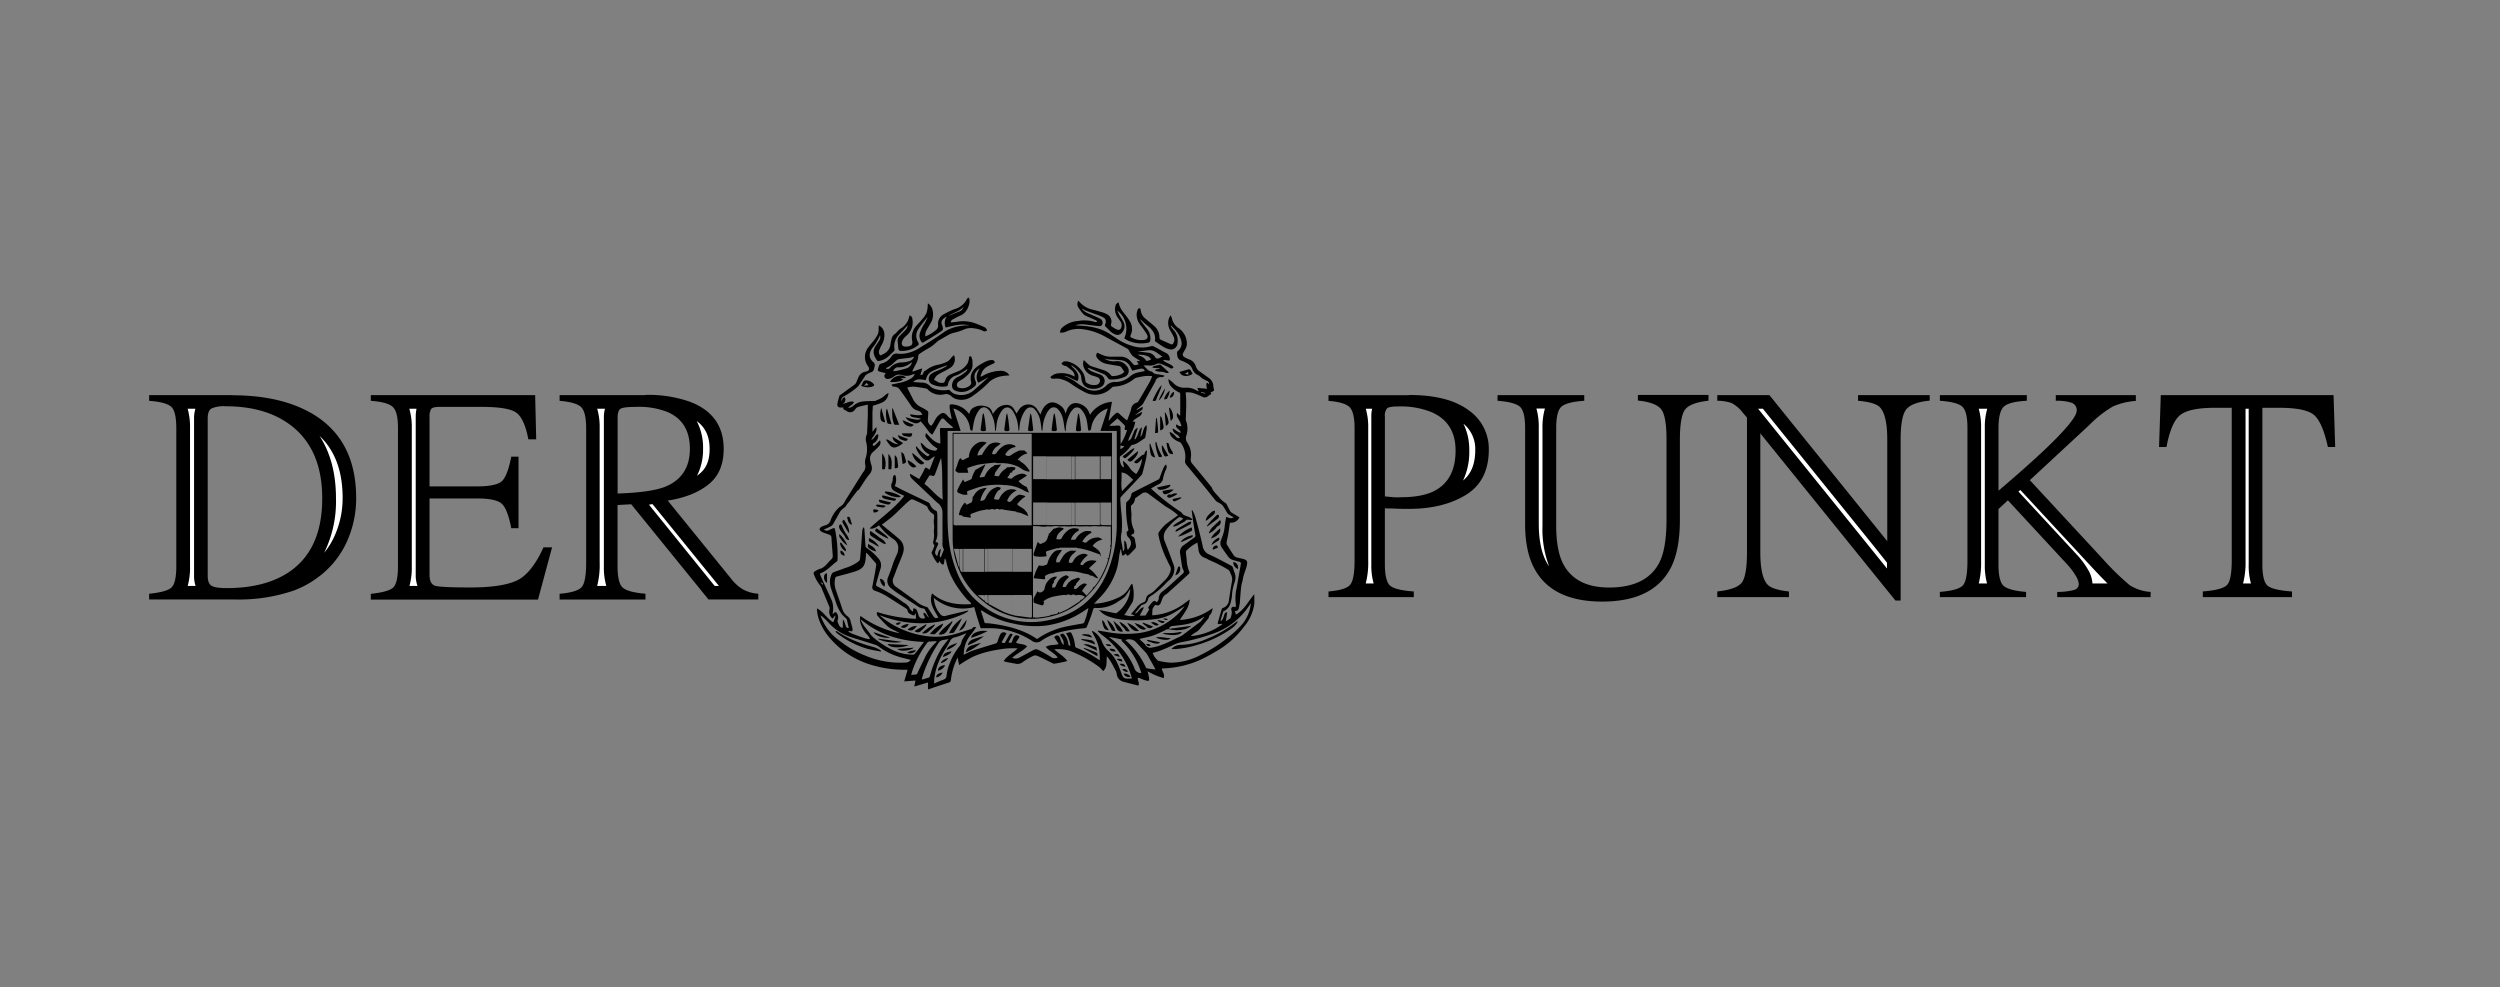 <svg xmlns="http://www.w3.org/2000/svg" viewBox="0 0 732.65 289.34"><rect x="0" y="0" width="732.65" height="289.34" fill="#808080" stroke="none"/><defs><style>.cls-1{fill:#fff;}</style></defs><g id="Ebene_1" data-name="Ebene 1"><g id="mKYg6A.tif"><path d="M238.55,167.62a6.62,6.62,0,0,1,2.17-1.05,4.47,4.47,0,0,0,1.34-1c.56-.53,1-1.14,1.58-1.67a1.29,1.29,0,0,0,.4-1.15c-.14-1.72-.28-3.44-.37-5.17a.92.92,0,0,0-.69-.91c-.53-.19-1.07-.36-1.59-.56a3.38,3.38,0,0,1-.76-.38c-.56-.39-.56-.93,0-1.27a5,5,0,0,1,1.19-.5,2.16,2.16,0,0,0,1.57-1.42,9.41,9.41,0,0,1,2.45-3.77,1.66,1.66,0,0,1,.39-.31,3.62,3.62,0,0,0,1.46-1.68c1.64-2.68,3.33-5.33,5-8l.27-.41a2.51,2.51,0,0,0,.59-2.28,4,4,0,0,1,.19-2,8.76,8.76,0,0,0,.13-4.43,3.27,3.27,0,0,1,.18-2.38,1,1,0,0,0,.06-.34l.21-5c0-.27,0-.53,0-.8,0-.82,0-1.65,0-2.57-1,.24-2,.43-2.92.72a2.25,2.25,0,0,0-.81.71,1.7,1.7,0,0,1-2.5.44c-.19-.1-.37-.22-.57-.31s-.55-.31-.31-.7c-.33,0-.61,0-.89,0-.67,0-1-.41-.92-1.06a20.53,20.53,0,0,1,.58-2.31c0-.15.23-.28.37-.38,1.38-1,2.77-2,4.13-3a2.1,2.1,0,0,0,.52-.75c.25-.54.42-1.12.71-1.64a2.75,2.75,0,0,1,2-1.39c1-.19,1.23-.71.68-1.58a4.49,4.49,0,0,1,.16-5.62c.46-.65,1-1.24,1.49-1.87a13.29,13.29,0,0,0,.91-1.31,3.64,3.64,0,0,0,.54-2.24,6.87,6.87,0,0,1,.08-.92,3,3,0,0,1,1.61,2.51,5.69,5.69,0,0,1-.82,3.24,11.85,11.85,0,0,0-.69,1.54,1.49,1.49,0,0,0,.29,1.51c1.54-.58,2.78-1.42,3-3.22a13,13,0,0,1,.3-1.51,2.34,2.34,0,0,1,1.11-1.64,1.52,1.52,0,0,0,.38-.38A6.93,6.93,0,0,1,264,96.25,5.16,5.16,0,0,0,266.4,93c.05-.19.13-.37.21-.59a1.27,1.27,0,0,1,.78,1.14,5.07,5.07,0,0,1-1.6,4.7A6.51,6.51,0,0,0,265,99a3.6,3.6,0,0,0-.64,1.1c-.29,1,.19,1.56,1.24,1.46a2.58,2.58,0,0,0,.39,0c1.26-.24,1.54-.58,1.32-1.83a4.89,4.89,0,0,1,1.2-4.21c.58-.68,1.22-1.31,1.79-2a8.3,8.3,0,0,0,1.2-1.76,7.21,7.21,0,0,0,.36-1.87c.05-.31,0-.64.08-1a3.25,3.25,0,0,1,1.43,2.38,5,5,0,0,1-.62,3.41c-.36.64-.75,1.26-1.11,1.9a3,3,0,0,0-.45,2,10.23,10.23,0,0,0,3-1.78,1.63,1.63,0,0,0,.73-1.59,3.11,3.11,0,0,1,1.62-3.09,20.25,20.25,0,0,1,2.13-1.08,8.55,8.55,0,0,1,1.3-.51,5.78,5.78,0,0,0,3.45-3c.08-.14.27-.22.41-.33.11.18.29.34.3.52.14,1.76-.87,4-2.59,4.71a22.4,22.4,0,0,0-2.13,1.08c-.56.29-.69.45-.77,1,.76-.1,1.5-.17,2.23-.28a10.42,10.42,0,0,1,4.19.28,27.92,27.92,0,0,1,3.49,1.4c.27.11.47.44.67.69a.36.36,0,0,1-.07.34c-.26.09-.62.27-.79.16a8.38,8.38,0,0,0-2.83-.87,5.24,5.24,0,0,0-3,.32,16,16,0,0,1-3.13,1,7.43,7.43,0,0,0-2,.92c-.66.36-1.3.74-1.94,1.12a3.13,3.13,0,0,0-.83.54,13,13,0,0,1-3.26,2.34c-.69.41-1.35.86-2,1.3a.61.61,0,0,0-.24.39,5.46,5.46,0,0,1-.83,2.73l-.94,1.85.12.16,2.67-.92.11.11-.53,1.81a.71.71,0,0,0,.84-.55c.13-.36.27-.68.69-.76a.3.3,0,0,0,.17-.1,7.62,7.62,0,0,1,3.74-1.64,16.92,16.92,0,0,0,2-.67,3.35,3.35,0,0,0,1.56-1.28,6.07,6.07,0,0,1,.85-.82,3,3,0,0,1-.79,3.5,15.37,15.37,0,0,1-2,1.17,16.91,16.91,0,0,0-2.16,1.22,4.88,4.88,0,0,0-.92,1.31c.45.26.89.54,1.35.78a1.54,1.54,0,0,0,.58.12c1,.11,1.13,0,1.44-.9a2.45,2.45,0,0,1,1.34-1.48c.72-.35,1.49-.64,2.24-.94a5.83,5.83,0,0,0,2.86-2.31,5.5,5.5,0,0,0,.45-1.49c0-.09,0-.21,0-.3s.15-.34.27-.37a.48.48,0,0,1,.41.19,5.69,5.69,0,0,1,.34,1.06c0,.21,0,.44,0,.65.26,2.07-1,3.35-2.43,4.49-.48.38-1.05.63-1.55,1a1.18,1.18,0,0,0-.56,1.24.87.87,0,0,0,.44.57,3.55,3.55,0,0,0,3.34-.59,1.12,1.12,0,0,0,.39-.91c-.68-2.88,1-4.36,3.2-5.58a10.32,10.32,0,0,1,1.57-.76,3.84,3.84,0,0,1,1.3-.24.78.78,0,0,1,.83.84c-.53.25-1.07.5-1.6.77a4.48,4.48,0,0,0-2,1.66,11.22,11.22,0,0,0-.58,1.53l.16.09.46-.24a11.1,11.1,0,0,1,5.27-1.49,2.93,2.93,0,0,1,2.29.92c.1.12.18.25.32.45a14,14,0,0,0-2.85.31,7.61,7.61,0,0,0-3,1.5,32.93,32.93,0,0,1-5.17,4.35,5.34,5.34,0,0,1-4.87.66,4,4,0,0,1-1.19-.77,2.16,2.16,0,0,0-2-.54,5.1,5.1,0,0,1-4.93-1.47.62.62,0,0,0-.32-.21c-1.27-.21-2.55-.46-3.83-.57a7.59,7.59,0,0,0-1.82.29c.61,1.21,1.18,2.33,1.74,3.46a5.18,5.18,0,0,0,2.58,2.39,12.12,12.12,0,0,1,1.66,1,.76.76,0,0,1,.2.58c0,.7-.13,1.39-.11,2.09a1.86,1.86,0,0,0,1,1.7c.23-.32.47-.61.66-.93.29-.47.51-1,.82-1.43a4.63,4.63,0,0,1,1-1c.9-.65,1.41-.55,2.13.27a7.82,7.82,0,0,0,.69.72,3.6,3.6,0,0,0,.7.37c-.21-1-.41-1.86-.56-2.72a10.73,10.73,0,0,1-.07-1.14c0-.36.14-.44.48-.45a6.45,6.45,0,0,1,4.8,2.29l.51.54a2.43,2.43,0,0,1,1.45-2,4.4,4.4,0,0,1,2.47-.43c1.77.2,2.63.9,2.92,2.41.3-.38.56-.73.85-1.07a4,4,0,0,1,3.19-1.58,2.34,2.34,0,0,1,2.13,1.15c.27.44.52.88.82,1.38.22-.37.4-.69.61-1a3.3,3.3,0,0,1,3.63-1.57,3.13,3.13,0,0,1,1.77,1.31c.35.48.64,1,1,1.55.06-.18.09-.33.15-.47a8.24,8.24,0,0,1,.64-1.34c1.44-2.14,3.27-2.28,5.33-.58a3.13,3.13,0,0,1,1.15,2.14c.17-.38.31-.66.42-1,1.1-2.79,3.43-2.37,5.12-1.21a4.36,4.36,0,0,1,1.49,2c.06.15.11.3.21.54a8.31,8.31,0,0,1,6.44-3.8l-1,5.47.07.06c.34-.39.67-.8,1-1.18a13.15,13.15,0,0,1,1.09-1,.6.6,0,0,1,.88.06c.51.48,1,.94,1.56,1.4l.82.65c.3-.77.58-1.49.84-2.22a7.38,7.38,0,0,0,.36-1.19,2.2,2.2,0,0,1,1.66-1.82.89.89,0,0,0,.42-.31c1.13-1.91,2.25-3.81,3.34-5.73a15.79,15.79,0,0,0,.75-1.71,12.94,12.94,0,0,0-1.82-.07,23,23,0,0,0-2.73.51,2.69,2.69,0,0,0-1,.53,9.7,9.7,0,0,1-5.65,2.09,1,1,0,0,0-.66.31,6.69,6.69,0,0,1-7.36,1.58,32,32,0,0,1-4.32-2.54,9.23,9.23,0,0,0-3.8-1.68,7.83,7.83,0,0,0-1.28,0c-.46,0-.95.14-1.22-.45a3.63,3.63,0,0,1,2.58-1.13,7.51,7.51,0,0,1,4.33.89s.11,0,.2.08a2.33,2.33,0,0,0-.85-1.82c-.52-.44-1.06-.85-1.62-1.24-.18-.12-.46-.06-.66-.16a5.33,5.33,0,0,1-.74-.5c.19-.23.35-.6.59-.66a2.67,2.67,0,0,1,1.4,0,7.3,7.3,0,0,1,4.48,3.5,7.05,7.05,0,0,1,.53,2,.88.88,0,0,0,.4.73,3.79,3.79,0,0,0,2.81.58,1.31,1.31,0,0,0,1.1-1.14c0-.5-.27-.91-.92-1.16-.43-.17-.88-.28-1.33-.42a4.05,4.05,0,0,1-2.73-3.26,7.78,7.78,0,0,1,.14-1.17l.14-.07c.42.4.84.82,1.28,1.2a2.57,2.57,0,0,0,.76.52c1.15.39,2.32.72,3.46,1.11a4.66,4.66,0,0,1,2.49,1.66.38.38,0,0,0,.28.15,5.91,5.91,0,0,0,2.83-.65,5.39,5.39,0,0,0,.71-.61c-.34-.5-.63-1-1-1.43a.87.87,0,0,0-.51-.24c-1.15-.21-2.3-.38-3.44-.6a4.51,4.51,0,0,1-3-1.78,1.1,1.1,0,0,1,.05-1.53c.36.17.74.32,1.11.51a6.64,6.64,0,0,0,3.28.65c.88,0,1.77,0,2.65,0a3.81,3.81,0,0,1,2.66,1.29l.4.45c.77.88.77.88,2,.49l-.54-1,.93.09,0-.1-.46-.31a12.75,12.75,0,0,1-1.8-1.24,8.35,8.35,0,0,1-1-1.55c-.1-.15-.18-.33-.31-.4l-6.4-3.46a18,18,0,0,0-6.89-2.32,8.6,8.6,0,0,0-4.55.6,3.72,3.72,0,0,1-2,.42,1.87,1.87,0,0,1,.72-1.57A7.78,7.78,0,0,1,316,94.06a10.39,10.39,0,0,1,5.07.35c.12,0,.3-.08.46-.13-.1-.13-.16-.33-.29-.39-1-.45-2-.85-3-1.32a2.87,2.87,0,0,1-.95-.74A13.15,13.15,0,0,1,316,90.05a1.92,1.92,0,0,1,0-1.9,2.81,2.81,0,0,1,.24.2,7.28,7.28,0,0,0,4,2.41c1,.24,1.92.51,2.88.79a6.2,6.2,0,0,1,1.1.45,2.41,2.41,0,0,1,1.38,3c-.08.33-.05.54.24.71a11.2,11.2,0,0,0,1.45.85c.72.28,1.18,0,1.37-.77a2,2,0,0,0-.37-1.69c-.25-.4-.54-.76-.81-1.14a4.1,4.1,0,0,1-.63-3.1,1.4,1.4,0,0,1,1-1.23c.22,1.72,1.39,2.88,2.34,4.16a12.6,12.6,0,0,1,.92,1.37,4.19,4.19,0,0,1,.21,4.1c-.14.32-.09.49.2.63a6.23,6.23,0,0,0,3.71.74c1-.14,1.39-.8.85-1.7a28.23,28.23,0,0,0-1.8-2.57,5.08,5.08,0,0,1-1.18-3.26,4.79,4.79,0,0,1,.38-1.51.61.61,0,0,1,.53-.25c.11,0,.28.29.28.46a3.66,3.66,0,0,0,1.53,2.69c.83.74,1.72,1.41,2.55,2.15A4.39,4.39,0,0,1,339.79,99a.66.66,0,0,0,.27.49c1,.49,2.06.93,3.09,1.39.29.13.48,0,.66-.24a1.91,1.91,0,0,0,.11-2c-.3-.63-.65-1.23-1-1.85a4.28,4.28,0,0,1-.36-3.46,2.69,2.69,0,0,1,.53-.91,10.88,10.88,0,0,1,.38,1,4.62,4.62,0,0,0,1.93,2.75,5.46,5.46,0,0,1,2.39,4,3.29,3.29,0,0,1-.41,2.15c-.2.35-.41.69-.59,1.05a.86.86,0,0,0,.36,1.31,7.75,7.75,0,0,0,1.3.62,3,3,0,0,1,2,2.06,3,3,0,0,0,1.36,1.66c.83.57,1.62,1.17,2.44,1.74a3.05,3.05,0,0,1,1.33,2.29,5.28,5.28,0,0,0,.16,1,.43.43,0,0,1-.24.61l-.75.36.22.36s0,.08-.06.1c-.29.21-.61.4-.89.63a1.41,1.41,0,0,1-1.66.17,22.7,22.7,0,0,0-3-1.19,8.1,8.1,0,0,0-1.88-.11c.06,1.07.16,2,.16,3,0,1.53-.08,3.06-.12,4.58a1.44,1.44,0,0,0,0,.59,6.59,6.59,0,0,1,.12,4.59,2.25,2.25,0,0,0,.32,2,6.3,6.3,0,0,1,1,4.65,1.86,1.86,0,0,0,.47,1.54c1.85,2.2,3.66,4.43,5.49,6.66.06.08.15.14.18.23.47,1.34,1.62,2.17,2.44,3.25a8.82,8.82,0,0,0,1.53,1.3,1.16,1.16,0,0,1,.33.28c.38.7.73,1.42,1.1,2.12a1.13,1.13,0,0,0,.37.41c.76.48,1.53.93,2.35,1.42a2.65,2.65,0,0,1-2.78,1.57c-.17,1.18-.32,2.33-.51,3.47-.12.77-.34,1.53-.47,2.3a1.2,1.2,0,0,0,.16.76c.62,1,1.26,2.06,1.95,3.06a1.72,1.72,0,0,0,.82.58c.6.19,1.23.28,1.84.44,1.13.28,1.44.69,1.19,1.82s-.64,2-.94,3c-.16.54-.23,1.12-.36,1.67a13.86,13.86,0,0,0-.38,1.64c-.17,1.59-.27,3.18-.4,4.77a4.55,4.55,0,0,1-.11.74c-.17.76-.14,1.67-1.32,1.65l.28,1.06c2.42-1.37,3.61-3.87,5.39-6,0,1,.06,2,0,2.87a13,13,0,0,1-3,6.64,26.38,26.38,0,0,1-8.55,7.45,45.7,45.7,0,0,1-4.53,2.4,29.55,29.55,0,0,1-10.49,2.39l-.3,0-.22.06c.08.94,1,1.73.51,2.78a20,20,0,0,1-4.69-2c.14.6.31,1.14.39,1.7.16,1.15.15,1.31-1.12.94-.59-.17-1.14-.45-1.71-.67a1.68,1.68,0,0,0-.41-.06c-.15.8.57,1.51.15,2.29-1.47-.38-2.93-.73-4.38-1.13a2.59,2.59,0,0,1-1.94-2.13,4.25,4.25,0,0,0-.21-.87c-.23-.52-.51-1-.78-1.52s-.64-1.16-1-1.73a8,8,0,0,0-.93-1.19c-.18,1.55.23,3.19-1.09,4.32a10,10,0,0,0-1.14-1.19,36.39,36.39,0,0,0-8.8-4.82,12.63,12.63,0,0,0-4.38-.38c1.27,1.21,2.78,2,3.83,3.44-.57.14-1.07.28-1.57.38-.73.15-1.46.28-2.2.4a.83.83,0,0,1-.46-.09c-1.52-.74-3-1.52-4.57-2.21a1.56,1.56,0,0,0-1.18,0,24.16,24.16,0,0,0-3,1.76,2.4,2.4,0,0,1-1.92.59c-1.06-.2-2.13-.38-3.18-.59a2.31,2.31,0,0,1-.56-.26c1.08-1.54,2.71-2.37,4.08-3.67a20.94,20.94,0,0,0-4.57.17,42.09,42.09,0,0,0-4.45.86,24.47,24.47,0,0,0-4.26,1.5,43.26,43.26,0,0,0-3.89,2.35l-.39-2.23-.34.66a19.47,19.47,0,0,0-1.67,6,.74.74,0,0,1-.59.68c-1.92.62-3.84,1.26-5.76,1.9a2.06,2.06,0,0,0-.26.12h-.1V200l-4,1.19.33-1.76-3.29.26,1-3.42h-1.44a33.32,33.32,0,0,1-9.09-1.39,25.39,25.39,0,0,1-11.87-7.45,17.19,17.19,0,0,1-3.45-5.51,10.62,10.62,0,0,1-.73-3.63c2,1,3,3.09,4.8,4.08l.66-1.84-.17-.09-.41.52c-.14.2-.29.44-.53.15a2.64,2.64,0,0,1-.67-2.49,1.13,1.13,0,0,0,0-.68c-.71-1.77-1.45-3.53-2.19-5.29a4.21,4.21,0,0,0-.49-1,11.61,11.61,0,0,1-2-3.65Zm16.29-12.76c3.42-3.24,7.31-5.83,10.18-9.56-.27-.12-.51-.22-.73-.33a19,19,0,0,1-2.21-1.11,1.74,1.74,0,0,1-.65-2.43,3.32,3.32,0,0,0,.18-.77c.05-.29,0-.6.11-.89s.21-.6.65-.56a4.19,4.19,0,0,1-.16,3.22c1,.49,1.88,1,2.82,1.44,2.34,1.13,4.7,2.24,7.05,3.38a1,1,0,0,1,.46.52,3.22,3.22,0,0,0,1.68,1.88.56.56,0,0,1,.4.55c0,.25.07.5.08.75,0,1.68,0,3.35,0,5a5.28,5.28,0,0,1-.55,2.81l.21.08c.7.28.73.4.41,1.06a10.44,10.44,0,0,0-.69,1.7,1.19,1.19,0,0,0,.55,1.33c.39-.69.23-1.62,1.08-2.05a10,10,0,0,1-.27,1.56c-.08.37-.11.72.25.94l.9-2.22a.3.3,0,0,0,0-.23,3.14,3.14,0,0,1-.38-2c0-2.85,0-5.69,0-8.53a3.69,3.69,0,0,0-1.64-3.19,9.77,9.77,0,0,1-1.06-1l-5-4.73A20.53,20.53,0,0,1,267,140a3.48,3.48,0,0,1-.37-.95l.19-.15,2.55,1.48c.31-.52.59-1,.84-1.44s.52-1,.77-1.56c.17-.33.38-.42.71-.18a7.25,7.25,0,0,0,.75.42l1.54-3.94a10.23,10.23,0,0,0-1.26.82,1.38,1.38,0,0,1-2,0l-.21-.14a8.86,8.86,0,0,1-2-2.89,2,2,0,0,1-.1-.57l.14-.1c.39.42.75.87,1.17,1.25a18.8,18.8,0,0,0,1.83,1.51c.35.26.68.08.87-.38a4.34,4.34,0,0,1-2.62-3.45,2.93,2.93,0,0,1,.93.73,4.72,4.72,0,0,0,3,1.6.83.83,0,0,0,1-.61,11.58,11.58,0,0,1-1.58-1.14,15.22,15.22,0,0,1-1.72-2,1.18,1.18,0,0,1,0-1.38c1.22,1.24,2.23,2.7,4.14,3.08,0-.32,0-.57,0-.82,0-.86-.1-1.73-.09-2.59,0-1.39-.12-1.2,1.19-1.15.85,0,1.71,0,2.57,0l0-.17a2,2,0,0,0-.33-.41,13,13,0,0,1-1.94-1.76c-.68-.67-.93-.65-1.42.15-.65,1.06-1.21,2.17-1.82,3.26-.16.28-.33.56-.53.88a4.86,4.86,0,0,1-.78-.64c-.48-.59-.9-1.23-1.38-1.83s-.83-1-1.26-1.47a1.72,1.72,0,0,1-1.78.54,9.82,9.82,0,0,1-1.38-.58,2.58,2.58,0,0,1-1.24-1.16c.62.17,1.1.32,1.6.43a16.54,16.54,0,0,0,1.95.33,2.42,2.42,0,0,0,.87-.24l0-.13-.69-.12c-.57-.11-1.14-.18-1.7-.32a.89.89,0,0,1-.72-.78c1.2.07,2.38.48,3.6.08a1.85,1.85,0,0,0-1.45-1.21,3.11,3.11,0,0,1-1.89-1.49c-1-1.46-2-2.91-3.07-4.36a2.1,2.1,0,0,0-1.8-1.13.73.73,0,0,1-.8-.63c.71-.15,1.4-.28,2.07-.44a10.23,10.23,0,0,0,3.71-1.39,2.51,2.51,0,0,0,1-1.21,1.3,1.3,0,0,0-.24,0,1.72,1.72,0,0,0-.39.1,4.19,4.19,0,0,1-3.15.15,2.45,2.45,0,0,0-2.23.37,5.68,5.68,0,0,1-.8.51,3.12,3.12,0,0,1-1,.28,1,1,0,0,1-1-.53.89.89,0,0,1,.21-1,1.14,1.14,0,0,0,.09-.19l-1-.22a8.29,8.29,0,0,1-1-.31c-.13-.06-.32-.27-.3-.36a6.89,6.89,0,0,1,.48-1.56c.12-.22.52-.33.81-.42a4.61,4.61,0,0,0,2.64-1.93,2,2,0,0,1,.61-.65,1.57,1.57,0,0,1,.91-.28,9.22,9.22,0,0,0,3.27-.15,10.89,10.89,0,0,0,3.42-1.45c2.27-1.42,4.61-2.74,6.75-4.34a11.4,11.4,0,0,1,5.33-2.13c.45-.07.89-.14,1.34-.17s.89,0,1.34,0c-2.39-.6-4.67.07-7,.62a3.2,3.2,0,0,1,.35-3.24,5.3,5.3,0,0,0-.83.52,1.5,1.5,0,0,0-.61,1.92,4.44,4.44,0,0,1,.29,1.05.86.86,0,0,1-.29.68c-.9.63-1.83,1.2-2.76,1.78s-1.76,1.07-2.63,1.61c-.32.2-.5.09-.68-.2a3,3,0,0,1-.49-2.18A10.4,10.4,0,0,1,271,94.72c.32-.6.6-1.22.9-1.83-.48.52-.89,1-1.31,1.59a22.9,22.9,0,0,0-1.4,1.88,3.48,3.48,0,0,0-.2,3.77,2.22,2.22,0,0,1,.24.6.55.55,0,0,1-.13.42,7.43,7.43,0,0,1-5.09,1.68c-.42,0-.67-.2-.72-.6-.1-.72-.13-1.45-.23-2.17a1.83,1.83,0,0,1,.58-1.58c.53-.56,1.09-1.11,1.63-1.68a2.77,2.77,0,0,0,.77-1.52c-.78.86-1.57,1.75-2.39,2.61a4.9,4.9,0,0,0-1.49,4.5.6.6,0,0,1-.15.47c-.46.47-.94.93-1.43,1.39a5.89,5.89,0,0,1-2.91,1.54c-.18,0-.49,0-.58-.08-.93-1.24-1.62-2.75-.41-4.43.32-.44.63-.9.92-1.37a2,2,0,0,0,.34-1.55s-.09,0-.09,0a13.38,13.38,0,0,1-2.17,3.56c-.95,1.33-1.27,2.88.19,4.15a1.2,1.2,0,0,1,.46,1.3c-.23.63-.14,1.46-1.06,1.73a7.84,7.84,0,0,0-1.47.75,2.32,2.32,0,0,0-.41.54c-.46.7-.91,1.39-1.38,2.07a4.57,4.57,0,0,1-.8,1,21.42,21.42,0,0,1-4.15,2.83,1.27,1.27,0,0,0-.47,1.27c.28-.45.31-1.12,1-1.12a1.47,1.47,0,0,1-.59,1.93c1.11-.16,2.06-1,3.25-.59-.25.91-1.23,1.05-1.68,1.74a2,2,0,0,0,.74-.14A2.26,2.26,0,0,0,250,119a4.89,4.89,0,0,1,2.94-1.35c1.28-.12,2.57-.11,3.55-.14a4.47,4.47,0,0,1,.77-.36,5.9,5.9,0,0,0,2.27-1.47c.24-.18.51-.31.86-.52a3.22,3.22,0,0,1-1.72,2.73,17.68,17.68,0,0,1-2.47.88c-.27.08-.43.16-.43.48,0,.55-.08,1.1-.09,1.64,0,1.78,0,3.56,0,5.34a2.27,2.27,0,0,0,.09.29c.2-.31.33-.53.48-.73s.32-.35.56-.61c.34,1.64-.91,2.48-1.45,3.7,1-.25,1-1.49,2-1.63a2.51,2.51,0,0,1-1.21,2.56c-.13.08-.3.16-.34.28a1.61,1.61,0,0,0,0,.54c.15,0,.35,0,.45,0,.29-.24.55-.52.82-.79l.8-.81a1.51,1.51,0,0,1-.25,1.69,19.9,19.9,0,0,1-1.67,1.64,2.59,2.59,0,0,0-.93,2.62,7.93,7.93,0,0,0,.3,1.21,2.63,2.63,0,0,1-.61,2.88,27.46,27.46,0,0,0-1.8,2.57c-.41.62-.8,1.26-1.23,1.87-.1.14-.32.21-.57.36a.56.56,0,0,1-.12.3,33.8,33.8,0,0,0-2.11,2.85,6.17,6.17,0,0,0-1,1.28c-.13.26-.43.43-.66.64a4.8,4.8,0,0,0-.93.86c-.75,1.24-1.41,2.52-2.14,3.77a1.66,1.66,0,0,1-.63.63c-.66.36-1.35.65-2.07,1a1.27,1.27,0,0,0,1.55.12c.36-.17.72-.34,1.09-.49s.52-.08.62.35a38.77,38.77,0,0,1,.73,8.93.57.57,0,0,1-.19.41c-1.65,1.21-3,2.88-5,3.56.15.39.25.74.4,1.07.94,2.08,1.9,4.17,2.84,6.25a6.11,6.11,0,0,1,.66,2.73,4.35,4.35,0,0,1-.13,1.48c0,.07,0,.18,0,.39.21-.21.31-.39.47-.47s.44-.16.54-.08a2.25,2.25,0,0,1,.45,2.3.54.54,0,0,0-.05.37,7.22,7.22,0,0,0,.48,1.19A1.32,1.32,0,0,0,247,184v-2.42a1.73,1.73,0,0,1,.47.7c.16.42.27.85.44,1.27a.68.68,0,0,0,.82.48c-.18-.81-.34-1.6-.53-2.39a.89.89,0,0,0-.24-.42A10.81,10.81,0,0,1,246.7,180a12.42,12.42,0,0,1-1.7-3.37c-.46-1.46-1.05-2.87-1.49-4.33a5.55,5.55,0,0,1,.11-3.81,1.35,1.35,0,0,1,.87-.87c1.21-.42,2.41-.86,3.61-1.29a12,12,0,0,0,3.49-1.79,1.12,1.12,0,0,0,.43-.61c.13-1.12.22-2.25.31-3.38.14-1.72.24-3.45.39-5.17a2.94,2.94,0,0,1,.31-.8l.17,0a3.78,3.78,0,0,1,.13.56c.11,1.61.19,3.22.31,4.83a.79.79,0,0,0,.29.56,15.89,15.89,0,0,1,3.38,3,3,3,0,0,1,.73,3.13c-.1.3-.19.61-.28.91-.34,1.18-.68,2.36-1,3.54-.1.37,0,.58.38.77a48.15,48.15,0,0,1,7.52,4.59c.21.16.47.25.68.41a6.86,6.86,0,0,1,.9.8c.2.25.29.61.49.87a5.6,5.6,0,0,0,.71.66l.13-.1.07-.8a1,1,0,0,1,1.12.69,12.53,12.53,0,0,1,.42,1.22,1.28,1.28,0,0,0,1.86.91c.07-.55-.66-1-.3-1.58.79.21.88,1.12,1.5,1.47q-.59-1.28-1.26-2.49a.5.5,0,0,0-.4-.21,3,3,0,0,1-1.6-.62c-1.85-1.2-3.71-2.4-5.55-3.63a22.91,22.91,0,0,1-2.4-1.78,2.7,2.7,0,0,1-.8-3.08,36.23,36.23,0,0,0,1.41-3.86,29.78,29.78,0,0,1,1.31-3.11,5.44,5.44,0,0,0,.3-2,3.28,3.28,0,0,0-1.63-2.39,16.86,16.86,0,0,1-4-3.88C256.8,154.4,256.06,155.18,254.84,154.86Zm104.42,27.06.12.09c.4-.27.8-.53,1.18-.81.08,0,.11-.19.14-.29a5,5,0,0,0,.23-.9,2.65,2.65,0,0,0,0-1c-.1-.38-.18-.73.09-1a.71.71,0,0,1,.57-.19c.53.13.56.13.58-.4a2.23,2.23,0,0,0,0-.45,12.61,12.61,0,0,1,.26-4.7c.39-2.31.78-4.62,1.2-6.92.08-.45-.07-.65-.47-.74s-1.06-.29-1.59-.42a2.71,2.71,0,0,1-1.59-1c-.68-.94-1.36-1.88-2-2.84a2.09,2.09,0,0,1-.22-1.82,9.3,9.3,0,0,1,.3-.89,11.26,11.26,0,0,0,.86-3.47c.09-.88.27-1.76.41-2.65.74.08,1.35.73,2.17.06-.4-.22-.72-.38-1-.57a2.59,2.59,0,0,1-.76-.56c-.52-.78-.91-1.64-1.48-2.37a5.48,5.48,0,0,0-1.39-.91,2.41,2.41,0,0,1-.54-.39c-1.17-1.43-2.31-2.88-3.48-4.31-1.7-2.07-3.41-4.12-5.12-6.18a1.69,1.69,0,0,1-.42-1.44,6.81,6.81,0,0,0-1.16-4.92,1.28,1.28,0,0,0-.56-.44,5.09,5.09,0,0,1-2.41-1.69,4.76,4.76,0,0,1-.43-1.09l.17-.09a4.29,4.29,0,0,1,1.62,1.25,1,1,0,0,0,1.25.42,5.31,5.31,0,0,0-.58-.72c-.22-.2-.52-.31-.74-.5a1.79,1.79,0,0,1-.82-1.5c.88.33,1.42,1.16,2.44,1.24a2.48,2.48,0,0,0-.26-.54c-.24-.27-.52-.5-.79-.76a1,1,0,0,1-.35-1.11c.51.1.84.69,1.56.43-.18-.47-.32-.94-.52-1.37s-.45-.7-.63-1.08a1.52,1.52,0,0,1-.11-1.37l.72.76.17-.08v-1.78c0-1.41,0-2.83,0-4.24a.63.63,0,0,0-.37-.7,6.57,6.57,0,0,1-2.53-2,2.91,2.91,0,0,1-.53-1.9c.52.44,1,.76,1.38,1.15a4.41,4.41,0,0,0,3.49,1.41,5.52,5.52,0,0,1,3.29.77,3.54,3.54,0,0,0,.69.27l-.42-1,2.86.27a2.8,2.8,0,0,1-.13-.43,7.13,7.13,0,0,1-.07-1,.44.44,0,0,1,.26-.32c.1,0,.23.14.34.22a1.16,1.16,0,0,1,.15.21c.15-.58-.21-.84-.56-1s-.81-.39-1.2-.61a9,9,0,0,1-.77-.61,3.88,3.88,0,0,0-.53-.4,3.3,3.3,0,0,1-1.7-1.59,3.27,3.27,0,0,0-1.44-1.83,10.23,10.23,0,0,0-1.89-.9,1.65,1.65,0,0,1-1.18-1.49,4.25,4.25,0,0,1-.09-.79.89.89,0,0,1,.26-.57,2.72,2.72,0,0,0,1-2.92,7.71,7.71,0,0,0-2-3.5c-.31-.35-.66-.66-1-1l-.13.11a10.88,10.88,0,0,0,.83,1.15,4.5,4.5,0,0,1,1.2,3.81,1.91,1.91,0,0,1-2.45,1.86,5.26,5.26,0,0,1-1.77-.74c-.81-.48-1.57-1.05-2.41-1.63.34-2-.71-3.39-2.24-4.59-.76-.59-1.43-1.27-2.11-1.88a3.28,3.28,0,0,0,.28.57c.49.67,1,1.34,1.51,2a4.49,4.49,0,0,1,1.21,3.61c-.07.44-.22.67-.68.76a9.53,9.53,0,0,1-5.8-.6,12.31,12.31,0,0,1-1.16-.7,6.66,6.66,0,0,0-2-8.11,9.45,9.45,0,0,0,.6,1.34c.36.65.81,1.26,1.13,1.93a2.66,2.66,0,0,1-.26,3,1.69,1.69,0,0,1-2.3.62,4,4,0,0,1-1-.6c-.54-.48-1-1-1.57-1.53a.64.64,0,0,1-.17-.82,1.43,1.43,0,0,0-.66-2,12.92,12.92,0,0,0-2.06-.85c-1-.37-2-.7-2.93-1.08a8,8,0,0,1-1.08-.58l-.06.11a5,5,0,0,0,2,1.35c1.07.48,2.17.91,3.22,1.45a1.26,1.26,0,0,1,.59,1.87.71.71,0,0,1-.5.34,13.14,13.14,0,0,1-1.54-.13c-1.27-.15-2.54-.35-3.81-.43a8,8,0,0,0-1.66.23l0,.16h.65c3.43.14,6.74.72,9.63,2.76.42.3.86.57,1.29.85a16,16,0,0,0,5.49,2.53,9,9,0,0,0,4.72-.06,1.21,1.21,0,0,1,.86,0c1.26.63,2.48,1.34,3.75,2a1.86,1.86,0,0,1,1,1.51c.1.61,0,.72-.6.62-.42-.07-.84-.1-1.27-.15l0,.17c.86.84,2.24.92,3,2-.5.47-.65.43-1.2.13a25.52,25.52,0,0,0-2.43-1.12,1.9,1.9,0,0,0-1.64.13,3.64,3.64,0,0,1-2.13.31c-.42,0-.84,0-1.4,0,.79.76,1.28,1.63,2.33,1.79a.56.56,0,0,1,.3.17,1.82,1.82,0,0,0,1.36.61c.7.1,1.38.25,2.07.37v.24c-.21.09-.43.29-.62.27a1.65,1.65,0,0,0-2,1.32.57.57,0,0,1-.08.13c-1.18,2.13-2.36,4.27-3.56,6.4a1.81,1.81,0,0,1-.41.42L333.07,120l.1.14,1.66-.92a.84.84,0,0,1-.4,1.06l-1.7,1.31,0,.08,2-1a1.9,1.9,0,0,1-1,1.48c-.43.27-.86.52-1.26.8a4.51,4.51,0,0,0-.54.58l.76.1c-.28,2-1.53,3.64-2.08,5.58a1.75,1.75,0,0,0,1.05-1.08c.25-.56.45-1.14.7-1.7a1.83,1.83,0,0,1,1.09-1.07l-1,3.3.24.1a9.79,9.79,0,0,0,.63-1.08c.24-.53.38-1.1.62-1.62a4.79,4.79,0,0,1,.57-.79l.15.08-.46,2.55.14,0c.76-.94.54-2.38,1.63-3.3a4.81,4.81,0,0,1,.09,1c-.12.87-.28,1.74-.43,2.6a.34.34,0,0,1-.13.2c-1.18.75-2.23,1.75-3.7,2a.57.57,0,0,0-.36.21,11.38,11.38,0,0,1-3,3c-.1.08-.22.2-.23.3a4.1,4.1,0,0,0,.49,2.55,2.32,2.32,0,0,0,.58.49l.12-.11-.34-1.57.21-.13c.41.39.86.75,1.23,1.18s.73,1.08,1.17,1.55a10.8,10.8,0,0,0,1.31,1.06,10.08,10.08,0,0,0,1.75-4.55c-1.13,1.48-1.78,1.75-2.4,1,.75-.65,1.51-1.3,2.28-1.93a2.54,2.54,0,0,1,.68-.26c.21-.31.17-.91.84-1.21a16,16,0,0,1-.18,2.06c-.32,1.5-.72,3-1.1,4.49a1.76,1.76,0,0,1-.34.7c-.78.86-1.57,1.71-2.37,2.56-1.19,1.25-2.4,2.49-3.57,3.76a1.06,1.06,0,0,0-.25.71c.06,1.21.15,2.42.26,3.63a28.65,28.65,0,0,1,.14,6.07,6.17,6.17,0,0,0-.11,2.74,19.76,19.76,0,0,1,.46,2.77l.14.06a2.18,2.18,0,0,0,.31-.68,10.53,10.53,0,0,0-.05-1.25c0-.37,0-.74,0-1.11l.17,0c.74.7.43,1.77.87,2.68a8.92,8.92,0,0,0,.6-.83,2.26,2.26,0,0,0-.36-2.79,1.9,1.9,0,0,1-.58-1.34c0-.25,0-.49.33-.56.09,0,.2-.33.17-.47a31,31,0,0,1-.64-7.68.7.7,0,0,1,.24-.49,3.11,3.11,0,0,0,1.29-2.16.67.67,0,0,1,.29-.46c2.48-1.27,5-2.54,7.47-3.78a1.07,1.07,0,0,0,.6-.74c.35-1,.77-2.08,1.21-3.09.1-.25.37-.42.6-.66a1.45,1.45,0,0,1,0,1.39,11.58,11.58,0,0,0-.85,2.55,2.3,2.3,0,0,1-1.45,1.91c-.71.36-1.4.77-2.1,1.16a.75.75,0,0,0,.07.12A62.93,62.93,0,0,0,346,150a.81.81,0,0,1,.29.26,2.15,2.15,0,0,0,1.3.94,8.78,8.78,0,0,1,1.2.47,3.6,3.6,0,0,1,.63.55l-.09.18-1.65-.11a2.5,2.5,0,0,1-.43.5c-.55.33-1.13.63-1.7.94a3.53,3.53,0,0,1-1.85.58c.8-1.15,2.23-1.33,3.06-2.37-.32-.14-.58-.27-.86-.37a.41.41,0,0,0-.36,0,17.26,17.26,0,0,0-3.77,3.67,3.32,3.32,0,0,0-.46,3.35c.95,2.34,1.82,4.71,2.68,7.08a2.88,2.88,0,0,1,.15,1.45,4.36,4.36,0,0,1-1.54,2.95,13.37,13.37,0,0,0-1.32,1.29,24.29,24.29,0,0,1-4.24,3.46,1.24,1.24,0,0,0-.58.76,2,2,0,0,1-1.73,1.64.44.44,0,0,0-.23.16c-.64.77-1.26,1.56-1.88,2.33.31.09.57-.14.81-.4a12.09,12.09,0,0,1,.83-.92,3.81,3.81,0,0,1,.76-.45l.18.18L334,180.4c.55,0,1,0,1.47,0a.41.41,0,0,0,.3-.14c.36-.56.7-1.12,1.06-1.7-.43-.25-.39-.55-.12-.88a15,15,0,0,1,1-1.22c.52-.49.78-.46,1.24.05a1.54,1.54,0,0,0,.63-1.23,2.58,2.58,0,0,1,1-1.86c.65-.52,1.3-1,1.92-1.59,1.15-1,2.29-2.08,3.44-3.12l.71-.62a.76.76,0,0,0,.16-1,3.21,3.21,0,0,1-.38-1c-.22-1.26-.37-2.53-.58-3.79A2.45,2.45,0,0,1,347,159.7c1-.72,2-1.45,3-2.16a.64.64,0,0,0,.32-.74c-.23-1.25-.42-2.49-.61-3.74s-.32-2.32-.48-3.48l.19-.06a11.48,11.48,0,0,1,.85,1.86c.77,2.84,1.54,5.67,2.17,8.54a3.2,3.2,0,0,0,1.93,2.58c2.22,1,4.36,2.19,6.52,3.32a.94.94,0,0,1,.41.49c.18.45.25.94.44,1.37a3.89,3.89,0,0,1,.06,3,14.48,14.48,0,0,0-.76,3.81,9.6,9.6,0,0,1-.37,2.05,3.71,3.71,0,0,1-2,2.57c-.08,0-.19.11-.21.18-.27.87-.52,1.73-.77,2.6l.16.11a3.36,3.36,0,0,0,.54-.68c.19-.41.26-.86.43-1.27s.29-.65.82-.6C359.54,180.26,359.4,181.09,359.26,181.92Zm-74.73-4.87.1-.14a5,5,0,0,0-.5-.62c-.18-.19-.44-.31-.61-.51-2.91-3.3-5.32-6.88-6.23-11.29a4.4,4.4,0,0,0-.31-.75l-.15,0c-.06.43-.09.86-.18,1.27,0,.18-.19.47-.28.46a.94.94,0,0,1-.53-.29,6.79,6.79,0,0,1-.53-.77c-.1.2-.16.31-.21.43s-.24.32-.44.11a9.68,9.68,0,0,1-1.67-3c.23-.52.47-1,.7-1.57a.36.36,0,0,1,0-.09.53.53,0,0,0-.05-.74,1.14,1.14,0,0,1-.15-.88,6.71,6.71,0,0,0,.18-2.71,8.47,8.47,0,0,1,.08-1.23,5.31,5.31,0,0,0,0-.69,12.08,12.08,0,0,1-.1-1.21c0-.53.12-1.05.11-1.58a.82.82,0,0,0-.32-.65,3.64,3.64,0,0,1-1.6-1.9,1,1,0,0,0-.4-.46c-.9-.47-1.8-.94-2.72-1.35-1.71-.76-1.47-.85-3,.5-1.36,1.22-2.61,2.56-4,3.79-.71.66-1.52,1.22-2.29,1.83l-1,.74.95.79c1.36,1.12,2.75,2.2,4.06,3.38a3.68,3.68,0,0,1,1.38,3.41,9.58,9.58,0,0,1-.55,1.8c-.42,1.09-.89,2.15-1.32,3.23s-.75,2.09-1.2,3.1a2.14,2.14,0,0,0,.64,2.37c2,1.43,4,2.86,6,4.34a7.79,7.79,0,0,0,3.22,1.71c.14,0,.29.21.38.35.55.81,1.06,1.65,1.62,2.45.37.52.72.57,1.39.3-1.2-2.19-2.9-4.27-1.85-7.08C276.52,176.82,280.43,177.29,284.53,177.05Zm7.33-50.79h-.2l-.09-1a9.68,9.68,0,0,0-1.59-4.86c-1-1.35-2.26-1.4-3.2,0a9,9,0,0,0-1.18,2.51c-.31,1.07-.43,2.2-.64,3.33-.37,0-.63-.17-.68-.67A6.94,6.94,0,0,0,281.8,121a5.64,5.64,0,0,0-2.41-1.29l2.15,6.57h-3.83v.6c0,5.92,0,11.85,0,17.77,0,4.3-.16,8.61.27,12.91a35.76,35.76,0,0,0,2.22,9.52,22.74,22.74,0,0,0,6.85,9.71,23.48,23.48,0,0,0,19.47,5.11c8.83-1.55,15-6.57,18.29-14.91a37.23,37.23,0,0,0,2.47-13.8c.05-8.82,0-17.63,0-26.45,0-.14,0-.28,0-.46H322.5c.72-2.19,1.43-4.34,2.15-6.56a7,7,0,0,0-4.85,5.64,1.31,1.31,0,0,1-.2.65c-.11.14-.35.19-.53.27a1.63,1.63,0,0,1-.2-.45c-.13-.82-.18-1.65-.36-2.46a6.72,6.72,0,0,0-1.7-3.43,1.57,1.57,0,0,0-2.35,0,5,5,0,0,0-.74.93,10.75,10.75,0,0,0-1.37,5c0,.16-.05.32-.07.48h-.16c0-.15-.05-.3-.08-.45-.17-1-.28-2.07-.52-3.08A5.87,5.87,0,0,0,310.1,120a1.63,1.63,0,0,0-2.57,0,4.32,4.32,0,0,0-.63.83,10.7,10.7,0,0,0-1.36,4.94,3.85,3.85,0,0,1-.07.49h-.16c0-.13-.05-.26-.07-.39-.13-.9-.2-1.82-.41-2.7a6.63,6.63,0,0,0-1.54-3.14,1.64,1.64,0,0,0-2.61,0,5.43,5.43,0,0,0-.81,1.19,10.69,10.69,0,0,0-1.13,4.55,4.26,4.26,0,0,1-.1.49l-.16,0c0-.42-.07-.84-.12-1.26a9.51,9.51,0,0,0-1.54-4.53c-1-1.43-2.29-1.42-3.3,0a9,9,0,0,0-1.46,3.93C292,125,291.92,125.63,291.86,126.26Zm-34.1,54c.08.12.09.15.12.17a26.5,26.5,0,0,0,13.75,6,20.6,20.6,0,0,0,7.82-.49c1.76-.49,3.49-1.07,5.23-1.62a.48.48,0,0,0,.25-.15c.23-.44.6-.45,1.18-.36-.53.74-1,1.44-1.49,2.06a8.83,8.83,0,0,0-2.07,4.46c-.08.5-.09,1-.13,1.59a20.28,20.28,0,0,1,2.42-1.16c2.28-.77,4.58-1.47,6.88-2.16a.79.79,0,0,0,.61-.56,15.49,15.49,0,0,1,.75-2c.41-.83,1.06-.95,1.89-.45l-1.45,2.64c.62.33.9.31,1.1-.06.38-.7.76-1.4,1.16-2.09.26-.43.57-.47,1-.19l-1.23,2.38c.83.21.87.19,1.11-.45a8.85,8.85,0,0,1,.4-1c.43-.81,1-.89,1.77-.21l-1.09,1.69c1,.63,2.27.24,3.27,1.13-1.3,1.36-3,2.1-4.38,3.35a2.38,2.38,0,0,0,2.2-.11c1.25-.66,2.48-1.33,3.73-2,.48-.26,1-.57,1.55-.29a36.32,36.32,0,0,1,3.87,2.14,1.86,1.86,0,0,0,2,.16c-.94-1.28-2.49-1.84-3.5-3.09,1.13-.78,2.47-.38,3.76-.87l-1.3-2c.71-.74,1.3-.65,1.68.23.18.42.3.88.5,1.3a4.86,4.86,0,0,0,.54.79c.31-1.36-.6-2.12-1-3.05a3.33,3.33,0,0,0,.31-.14c.44-.29.74-.15,1,.26a4.58,4.58,0,0,1,1.08,2.41.72.72,0,0,0,.64.76,8.08,8.08,0,0,0-1.29-3.7l.71-.2c.59-.19.77-.12,1,.42a10.11,10.11,0,0,1,.95,3.54.6.6,0,0,0,.32.46,32.33,32.33,0,0,1,6.42,3.4l.53.3c-.06-1.05-.05-2-.17-2.86a12.2,12.2,0,0,0-1.58-4.43A10.15,10.15,0,0,1,320,185l.16-.1c.22.13.46.25.67.4a6.21,6.21,0,0,1,2.13,2.78,6.75,6.75,0,0,0,1.88,2.71,10.92,10.92,0,0,1,2.73,3.83c.46,1,.82,2,1.19,3,.22.62.5,1.16,1.22,1.23.55.05,1.12,0,1.68,0a1,1,0,0,0,0-.17,3.39,3.39,0,0,0-.11-.43,23.09,23.09,0,0,0-8.94-12.41,8.5,8.5,0,0,1-.9-.9l.11-.15,2.25.37a30.6,30.6,0,0,0,9.83.36,21,21,0,0,0,11.74-6,23.72,23.72,0,0,0,1.56-1.89c-1,.61-2,1.28-3,1.85a14.2,14.2,0,0,1-5.36,1.92,44,44,0,0,1-9.25.27,18.24,18.24,0,0,1-4.73-1,6.39,6.39,0,0,1-2.75-1.9c1.52.26,3,.59,4.54.89a.73.73,0,0,0,.55,0,9.79,9.79,0,0,0,3.8-5.51c.13-.52.17-1.06.25-1.6-.37.47-.62,1-.92,1.41a5.17,5.17,0,0,1-.89,1.12,14.31,14.31,0,0,1-1.56,1.07,10.55,10.55,0,0,1-7.08,2,.48.48,0,0,0-.37.26c-.25.7-.43,1.43-.69,2.13-.4,1.09-.83,2.17-1.27,3.24a.63.63,0,0,1-.44.29c-.64.09-1.29.12-1.93.2-3.82.49-7.55,1.2-10.81,3.43a2.31,2.31,0,0,1-3,0,4,4,0,0,0-.35-.2,22.88,22.88,0,0,0-11.27-3.4c-1.1,0-2.19,0-3.29,0-.35-1.11-.68-2.12-1-3.14s-.58-2-.87-3.06a13.07,13.07,0,0,1-11.87-2.71l.14.89a7.5,7.5,0,0,0,1.72,3.81,1.47,1.47,0,0,0,1.8.55c2.12-.54,4.25-1,6.38-1.53l.09.18a9,9,0,0,1-1.14.71C274.52,183.53,266.21,183.5,257.76,180.3Zm73.68-.26c.58-.68,1.09-1.3,1.61-1.9a4.35,4.35,0,0,1,2.26-1.64.64.64,0,0,0,.35-.37,5.27,5.27,0,0,0,.25-.86,1.68,1.68,0,0,1,.85-1.05,7.52,7.52,0,0,0,1.54-1.06c1-1,2-2,3-3a6,6,0,0,0,1.72-2.76,1.85,1.85,0,0,0-.15-1.52,14.36,14.36,0,0,1-.76-1.52,29.27,29.27,0,0,1-2.63-7.6,1.16,1.16,0,0,1,.13-.73,11,11,0,0,1,2.88-3c.89-.66,1.8-1.29,2.75-2a18.24,18.24,0,0,0-3.34-2.39l-.38-.23-5-3.7a1.5,1.5,0,0,0-1.93,0c-.6.44-1.22.86-1.83,1.29a.47.47,0,0,0-.16.28,2.37,2.37,0,0,1-1,1.81.58.58,0,0,0-.16.45c0,.88.16,1.75.16,2.63a7.38,7.38,0,0,0,.66,4,1.23,1.23,0,0,1,.14.57c0,.4,0,.76-.54.86-.14,0-.25.19-.37.29.13.12.23.3.38.35a1,1,0,0,1,.7.82l.33,1.82a1.26,1.26,0,0,1-.46,1.19c-.49.47-.94,1-1.43,1.45a1.49,1.49,0,0,1-.65.38c-.07,0-.23-.33-.4-.59l-.5.36c-.39.3-.57.25-.68-.23s-.17-.94-.25-1.41h-.14c-.13.58-.27,1.16-.37,1.74a30.09,30.09,0,0,1-.57,3.44,20.31,20.31,0,0,1-5.36,9.19c-.48.47-.92,1-1.46,1.58A18.86,18.86,0,0,0,328,175a6.51,6.51,0,0,0,3-2.89,6.22,6.22,0,0,1,.67-1l.16,0a10.65,10.65,0,0,1,.25,4.83,1.8,1.8,0,0,1-.24.6l-1.87,3c-.14.22-.3.42-.5.7,1.09.19,2.07.61,3.11.07Zm26.71,3-.08-.2-.74.11c-.39,0-.55-.07-.42-.51.39-1.29.74-2.58,1.12-3.87a.54.54,0,0,1,.29-.35,2.57,2.57,0,0,0,1.84-2.35c.26-1.71.52-3.42.81-5.12a3.41,3.41,0,0,0-.32-2.58c-.12-.18-.12-.42-.23-.6a1.68,1.68,0,0,0-.48-.57c-1-.59-2-1.16-3.06-1.69-.81-.42-1.67-.76-2.51-1.15-.39-.18-.75-.44-1.15-.58a2.76,2.76,0,0,1-2-2.56c-.08-.62-.2-1.24-.31-1.95a11.12,11.12,0,0,0-3.25,2.37,1,1,0,0,0-.11.66c.05.59.14,1.18.21,1.78a10.35,10.35,0,0,0,.84,3.87c.05.09-.06.34-.16.44-.85.8-1.71,1.58-2.57,2.36l-3.7,3.33a1.49,1.49,0,0,1-.35.27,2.47,2.47,0,0,0-1.22,1.45,11.88,11.88,0,0,1-.53,1.33.91.91,0,0,1-1.14.47l-.38-.09c-.18.24-.36.46-.51.7a1.29,1.29,0,0,0-.28.56c-.07.59-.07,1.18-.1,1.78-.07,0,0,0,0,0l.35,0a17.61,17.61,0,0,0,9.29-3.63c.41-.32.84-.6,1.37-1a7.21,7.21,0,0,1-1.1,3.23c-.57.92-1.19,1.81-1.82,2.77a17.47,17.47,0,0,0,9.6-3.46,3.21,3.21,0,0,1-1,2.26,1.33,1.33,0,0,1-.18.7c-.8,1-1.64,2-2.45,3a4.34,4.34,0,0,1-1.56,1.28,6.48,6.48,0,0,0-1.09.82l.1.13A18.46,18.46,0,0,0,358.15,183Zm-89.75-3.23c-.12.07-.19.08-.2.11-.17.66-.55.53-1,.27-.17-.1-.4-.12-.54-.24s-.62-.46-.63-.7c0-.62-.42-.83-.84-1.1-1.67-1.06-3.33-2.14-5-3.19a20.27,20.27,0,0,0-2-1.09c-.59-.29-1.23-.5-1.85-.74a1,1,0,0,1-.68-1.27c.19-1,.41-2.05.6-3.07s.37-2.09.53-3.14a.85.85,0,0,0-.17-.59c-.74-.87-1.5-1.73-2.27-2.58a5,5,0,0,0-.56-.49c0,.49,0,.85-.06,1.22-.16,2.65-.82,3.57-3.34,4.36-1.67.53-3.38.95-5.08,1.41a.66.66,0,0,0-.56.58,6.12,6.12,0,0,0,.13,3.15c.63,1.87,1.3,3.73,1.91,5.61a4.3,4.3,0,0,0,1.59,2.34,2.26,2.26,0,0,1,.9,1.45c.14.63.35,1.24.5,1.87a2.52,2.52,0,0,1,.07.73c0,.29-.19.39-.47.33s-.44-.09-.66-.14l-.09.16a4.39,4.39,0,0,0,.86.59c1.31.51,2.64,1,4,1.44a9.49,9.49,0,0,0,1.33.27l.11-.16a5.69,5.69,0,0,0-.65-1,7.73,7.73,0,0,1-2-3.24,4.13,4.13,0,0,1-.12-2.42,29.74,29.74,0,0,0,11.5,5.09,15.06,15.06,0,0,0-1.46-.82,10.24,10.24,0,0,1-2-1.14,41.25,41.25,0,0,1-2.86-3,1.18,1.18,0,0,1-.3-1.28,42.54,42.54,0,0,0,11.38,2Zm98.16-3c-.08.13-.17.25-.25.37a20.75,20.75,0,0,1-10.77,8.54,60.79,60.79,0,0,1-9,2.47,9.36,9.36,0,0,0-2.6.82c-1.16.6-2.38,1.09-3.6,1.58-.81.32-1.66.54-2.53.82a5.11,5.11,0,0,0,1.48,2.17.66.66,0,0,0,.3.15,24.82,24.82,0,0,0,3.39.52,19,19,0,0,0,8.76-2.2,43.75,43.75,0,0,0,9.34-6.18,24.76,24.76,0,0,0,3-2.94A11,11,0,0,0,366.56,176.8Zm-62.63,10.48.21-.12a23.1,23.1,0,0,1,7-3.21c1.94-.5,3.94-.8,5.91-1.16.38-.06.64-.16.77-.56s.4-1.09.56-1.64c.22-.74.4-1.49.6-2.26a1,1,0,0,0-.19,0c-.63.41-1.24.84-1.88,1.23a26.26,26.26,0,0,1-10.8,3.85,28.24,28.24,0,0,1-9.21-.66,24.58,24.58,0,0,1-8.77-3.55,4.34,4.34,0,0,0-.72-.32c.12.36.18.56.24.76.28.87.58,1.73.81,2.61.08.28.17.39.45.41.63,0,1.26.08,1.89.16C295.46,183.45,300,184.57,303.93,187.28Zm-63.43-6.92c0,.08,0,.12,0,.15a15.53,15.53,0,0,0,3.76,5.86c1,.9,2.1,1.68,3.18,2.48a28.17,28.17,0,0,0,5.8,3.17,26.57,26.57,0,0,0,12.5,2.16,1.79,1.79,0,0,0,1.16-.77l-.51-.13c-.66-.17-1.32-.31-2-.5a19.24,19.24,0,0,1-6.84-3.24,3.52,3.52,0,0,0-1.19-.6c-2.29-.73-4.59-1.43-6.88-2.15a14.89,14.89,0,0,1-6.77-4.41,19.67,19.67,0,0,0-1.54-1.49C241,180.7,240.73,180.54,240.5,180.36Zm30.25,7.79c-6.85-.24-13.14-2.09-18.56-6.68l.12.3c.58,1.59,1.83,2.74,2.75,4.11a5.22,5.22,0,0,0,1,1.06,26.19,26.19,0,0,0,5.78,3.7,14,14,0,0,0,5.7,1.25.7.7,0,0,0,.48-.16C269,190.56,269.83,189.37,270.75,188.15Zm63.16-.9c.22.23.4.45.6.65a7.47,7.47,0,0,1,1.07,1,1.73,1.73,0,0,0,2.2.84l.19,0c2.92-.59,5.48-2.07,8.15-3.29a2.59,2.59,0,0,0,.46-.3c1.55-1.16,3.11-2.33,4.66-3.51A5.14,5.14,0,0,0,352,182c.32-.37.6-.77.9-1.16l-.11-.09a13.07,13.07,0,0,1-5.29,2.21c-1.29.25-2.6.35-3.9.51a1.24,1.24,0,0,0-1,.64l.06.18,6.24-.86.07.14a8.09,8.09,0,0,1-1.37.71,9.36,9.36,0,0,1-4.87.16,1.57,1.57,0,0,0-1.12.17,38.22,38.22,0,0,1-3.82,1.69C336.56,186.7,335.29,186.91,333.91,187.25Zm-50.77-1.55-.06-.06-.78.32a14.86,14.86,0,0,1-2.29.81,2.09,2.09,0,0,0-1.65,1.23c-.69,1.36-1.57,2.62-2.3,4a18.52,18.52,0,0,0-2.22,6.62c-.07.58-.08,1.17-.12,1.72,1-.41,1.9-.82,2.83-1.15a1.22,1.22,0,0,0,.84-1.1c.07-.51.14-1,.25-1.53a18.59,18.59,0,0,1,3.38-6.93,3.4,3.4,0,0,0,.75-1.49,3.19,3.19,0,0,1,.45-1C282.5,186.59,282.83,186.15,283.14,185.7Zm4-77.77c-1.58,1.13-1.9,2.19-1.22,3.87a1.16,1.16,0,0,1-.28,1.45,8.92,8.92,0,0,1-1.87,1.21,4.58,4.58,0,0,1-3.91,0,1.38,1.38,0,0,1-.82-1,2.66,2.66,0,0,1,1.19-2.7c.5-.3,1.05-.51,1.54-.82a13.62,13.62,0,0,0,1.47-1.16c.15-.12.19-.36.32-.65-.63.41-1.13.76-1.66,1.07a9.73,9.73,0,0,1-1.63.85,3.28,3.28,0,0,0-2.48,2.83.58.58,0,0,1-.38.37,7.16,7.16,0,0,1-4-.48,1.8,1.8,0,0,1-.32-3.28,4.38,4.38,0,0,1,.86-.5c.7-.31,1.42-.56,2.11-.89.52-.24,1-.56,1.49-.85l-.08-.14c-.69.25-1.4.49-2.08.76a24,24,0,0,0-2.32,1,3.25,3.25,0,0,0-1.66,2.26c0,.09-.06.18-.08.25-1.24,0-2.55-.66-3.7.61l2.46.17a3.16,3.16,0,0,1,2.44,1,3.45,3.45,0,0,0,1.38.84,8.63,8.63,0,0,0,4,.3.66.66,0,0,1,.5.16,3.08,3.08,0,0,0,1.77,1.13,5.59,5.59,0,0,0,5.3-1.26q1.68-1.48,3.37-3c.22-.2.45-.39.68-.58l-.06-.08-2.77,1.55C285.75,110.71,286.32,109.34,287.1,107.93Zm36.43-2.9c.22.13.44.28.66.4a4.72,4.72,0,0,0,2.77.44,3.5,3.5,0,0,1,3.18,1.42,1.93,1.93,0,0,1-.76,3.25,9.32,9.32,0,0,1-3.94.69.75.75,0,0,1-.79-.43A3.56,3.56,0,0,0,324,110a1.68,1.68,0,0,0-.48-.36l-4.66-1.88-.1.11a5.54,5.54,0,0,0,.93.83,11,11,0,0,0,1.47.6c.5.19,1,.34,1.49.57a2,2,0,0,1,.23,3.41,4.17,4.17,0,0,1-2.26.67q-3.53.09-3.75-3.37a2.7,2.7,0,0,0-.81-1.67,12,12,0,0,0-.81-.93c-.37-.33-.78-.61-1.17-.91l-.13.14c1.14,1.25,2.71,2.34,1.88,4.44-1.45-.33-2.53-1.44-4-1.5a13.27,13.27,0,0,1,4,2.23,19.17,19.17,0,0,0,2.28,1.41,5,5,0,0,0,6.05-.72,3.36,3.36,0,0,1,2.72-1.13,1.31,1.31,0,0,0,.34,0,6.36,6.36,0,0,0,3.82-1.53,5.68,5.68,0,0,1,3-1.37l1.46-.3c-.25-.62-.6-.81-1.39-.66s-1.48.36-2.28.55c-.18-.35-.39-.71-.56-1.08a3.36,3.36,0,0,0-3-2C326.71,105.33,325.09,105.58,323.53,105Zm-47.29,41.36c-.26-4.1.05-8.13-.48-12.13a3.28,3.28,0,0,0-.24.54c-.46,1.27-.91,2.56-1.4,3.83-.37,1-.39,1-1.4.71a.5.5,0,0,0-.41.09c-.49.79-1,1.59-1.44,2.41C272.79,143.14,274.1,145.16,276.24,146.39ZM278,187.28a13.92,13.92,0,0,1-1.47.26,2,2,0,0,0-1.55,1,39.24,39.24,0,0,0-4.09,8.07c-.29.8-.52,1.62-.79,2.5l.35,0c.49-.15,1-.34,1.48-.45a.76.76,0,0,0,.63-.64,29.87,29.87,0,0,1,3.17-7.66C276.36,189.26,277.19,188.29,278,187.28Zm60.59,8.92a8.31,8.31,0,0,0-.35-.76c-.7-1.26-1.4-2.52-2.11-3.77a3.72,3.72,0,0,0-.55-.64l-2.11-2.25c-.24-.25-.47-.51-.72-.75a2.76,2.76,0,0,0-3-.42,1.91,1.91,0,0,1,.33.2,23.83,23.83,0,0,1,5.74,7.82.39.39,0,0,0,.27.23C336.85,196,337.64,196.08,338.54,196.2Zm-64-8.29c-.85,0-1.61.07-2.37.12a.63.63,0,0,0-.4.23,29.56,29.56,0,0,0-4.4,8.16c-.14.43-.25.87-.39,1.36.42,0,.75-.08,1.08-.08a.71.71,0,0,0,.78-.5c.61-1.33,1.26-2.64,1.91-3.94a15,15,0,0,1,3.45-4.95A3.25,3.25,0,0,0,274.52,187.91Zm59.87,9.33c-.06-.22-.11-.41-.17-.59a20.82,20.82,0,0,0-5.35-8.58,2,2,0,0,1-.29-.54l.12-.13-3.83-.77.92.73a20.18,20.18,0,0,1,6.57,8.37,2,2,0,0,0,1.91,1.52Zm-9.3-72.6.09.15c.31,0,.62,0,.94,0,.49,0,1-.08,1.49-.08s.72.21.71.74c0,1.28,0,2.56,0,3.84,0,.22,0,.45.06.8A16.29,16.29,0,0,0,330.3,126c-.25,0-.58.08-.63,0a1.17,1.17,0,0,1-.05-.65c0-.1.08-.2.07-.29s0-.35-.13-.44c-.68-.68-1.38-1.35-2.07-2Zm3.51,13.82c.14,1.81-.26,3.6.15,5.47l3.27-3.34C331,139.66,330.15,138.53,328.6,138.46Zm-69-30.52,0,.15c.33,0,.82.06,1-.12a4.88,4.88,0,0,1,3.9-1.77,8.61,8.61,0,0,0,2-.38,2,2,0,0,0,1.29-1.25c-.39,0-.74.19-1.1.25-1.08.16-2.17.26-3.26.42a1.56,1.56,0,0,0-.73.33c-.52.43-1,.94-1.51,1.35S260.13,107.6,259.61,107.94Zm81-3.43c-.67-.46-1.28-.9-1.9-1.31a3.31,3.31,0,0,0-2.23-.55l-3.16.37c1,.11,1.95.18,2.92.32a2.82,2.82,0,0,1,2.21,1.27.83.83,0,0,0,1.1.39A10.85,10.85,0,0,0,340.64,104.51Zm-73.38,1.68a.88.88,0,0,0-.23.06,5.52,5.52,0,0,1-4.09,1.39c-.44,0-1.14.68-1.21,1.17.45-.06.9-.09,1.33-.19a27.12,27.12,0,0,0,2.68-.72A2.4,2.4,0,0,0,267.26,106.19Zm70-.76c-.07-1-2-1.55-3.9-1.49.29.16.48.28.68.37a3.21,3.21,0,0,1,1.77,1.3.39.39,0,0,0,.33.16C336.52,105.68,336.88,105.55,337.27,105.43ZM282.55,89.75c-1.23,1.44-3.07,1.86-4.59,2.82,1.11-.38,2.16-.9,3.25-1.31C282,91,282.18,90.32,282.55,89.75Zm45.79,40.82,0,.92.16.11.93-.7-.07-.15Zm24.81-15.2.05-.2-1.21-.33-.06.19ZM240.43,170.63l.69.82v-.58Z"/><path d="M259.82,128.76c1.16.34,2,1.46,3.43,1.41-.77-.6-1.66-1-1.66-2.18l3.06,1.83a5.52,5.52,0,0,1-2.11,1.25,1.55,1.55,0,0,1-1.64-.47c-.46-.53-.83-1.13-1.24-1.7Z"/><path d="M265.43,110.75l-1.37.12V111l.67.14c-.54.6-2.08.92-3.88.8a3.23,3.23,0,0,1,2.22-1.75,2.52,2.52,0,0,1,2.38.41Z"/><path d="M255.12,155.61c.78.57,1.61,1.08,2.34,1.7s1.83.95,2.16,2.18a5.15,5.15,0,0,1-.91-.29c-1.08-.64-2.17-1.28-3.23-2A1.08,1.08,0,0,1,255.12,155.61Z"/><path d="M252.39,113.08c.17-.33.3-.6.43-.86.36-.72.52-.81,1.33-.72a3,3,0,0,1,2,1.18c.06.07-.06.44-.17.48a3.71,3.71,0,0,1-1.13.3A4.72,4.72,0,0,1,252.39,113.08Zm.89-.15,0,.13,1.31-.19-.64-.66Z"/><path d="M261.61,119.63l1.91,4.86c-.43,0-.84,0-1.24,0-.11,0-.25-.17-.29-.29a7.78,7.78,0,0,1-.44-1.62c-.09-.89-.08-1.79-.1-2.69a1.06,1.06,0,0,1,.05-.23Z"/><path d="M246.5,153.67c.34.69.64,1.4,1,2.08.24.46.58.86.85,1.31a6,6,0,0,1,.53,1.18,1.11,1.11,0,0,1-1.16-.78,1.82,1.82,0,0,0-.28-.51c-.38-.5-.79-1-1.14-1.51a3.14,3.14,0,0,1-.4-.94A.63.63,0,0,1,246.5,153.67Z"/><path d="M267.47,132.78l3.38,2.88a.91.91,0,0,1-1.31.27,4.84,4.84,0,0,1-2.2-3Z"/><path d="M264,145.49a2.14,2.14,0,0,1-.68.24,7.61,7.61,0,0,1-3.51-1,1.53,1.53,0,0,1-.42-.34c-.15-.2-.08-.38.18-.35A9.1,9.1,0,0,1,264,145.49Z"/><path d="M261.27,124.32c-.39-.06-.67-.09-.94-.15-.11,0-.27-.13-.29-.22a8.69,8.69,0,0,1-.31-3.79.51.51,0,0,1,.25-.34Z"/><path d="M258.52,137.54V133l.08-.07a7.56,7.56,0,0,1,.67,1.21,6.1,6.1,0,0,1,.12,3.06C259.29,137.77,258.86,137.43,258.52,137.54Z"/><path d="M260.36,133c1.24,1.4,1,2.95.84,4.53h-.84Z"/><path d="M260.25,157.86a16.39,16.39,0,0,1-3.62-2.11c-.3-.23-.07-.5.06-.74s.33-.11.48,0c.8.6,1.61,1.18,2.37,1.81a5.94,5.94,0,0,1,.8.93Z"/><path d="M259.42,123.73a1.22,1.22,0,0,1-1.34-.92,7,7,0,0,1,.17-3.29Z"/><path d="M262.61,146.16c-.08.51-.38.66-.79.57-.86-.16-1.72-.33-2.57-.55a1.86,1.86,0,0,1-.71-.49.39.39,0,0,1,0-.39c0-.08.25-.12.37-.09,1,.25,2,.53,3,.79C262.1,146.07,262.35,146.11,262.61,146.16Z"/><path d="M262.21,137.22v-3.7l.14-.08c.19.29.49.56.55.87a20.23,20.23,0,0,1,.3,2.45C263.22,137.1,262.74,137.28,262.21,137.22Z"/><path d="M264.1,132.54a1.23,1.23,0,0,1,.9.89c.2.56.35,1.14.5,1.72.1.39-.28.69-1,.8Z"/><path d="M248.85,156.25a2.86,2.86,0,0,1-.36-.42c-.48-.81-1-1.62-1.43-2.43-.31-.53-.27-.73.26-1.11C248.09,153.5,248.92,154.68,248.85,156.25Z"/><path d="M264.54,123.14l3.25,1.36a1.17,1.17,0,0,1-1.39.43A2.33,2.33,0,0,1,264.54,123.14Z"/><path d="M257.69,146.41l3.39.83a.84.84,0,0,1-1.09.58,14.62,14.62,0,0,1-2.15-.61c-.15-.06-.19-.43-.29-.65Z"/><path d="M266,134.84a8.33,8.33,0,0,1,2.54,1.85,1.1,1.1,0,0,1-1.23.2A2.47,2.47,0,0,1,266,134.84Z"/><path d="M254.65,157.66a6.94,6.94,0,0,1,2.87,2.36l-.11.17-1.35-.78-1.13-.61C254.4,158.52,254.75,158.05,254.65,157.66Z"/><path d="M264.32,127h3c0,.81-.37,1.09-1,1a10.09,10.09,0,0,1-1.22-.23A.93.93,0,0,1,264.32,127Z"/><path d="M263.27,127.56l2.77,1.08a.67.67,0,0,1-.77.55,5.2,5.2,0,0,1-1.48-.52c-.31-.2-.46-.64-.68-1Z"/><path d="M248.32,159.84a6.08,6.08,0,0,1-2.06-2.13,1.06,1.06,0,0,1-.25-1.18A9.17,9.17,0,0,1,248.32,159.84Z"/><path d="M256.76,161.6a4.24,4.24,0,0,1-2.36-1.22c-.14-.11,0-.57,0-1C255.37,160,256.41,160.4,256.76,161.6Z"/><path d="M242.37,170.82a1.86,1.86,0,0,1-.85-1.94.9.9,0,0,1,.85-.87Z"/><path d="M248.24,151.56c.41-.18.7-.17.84.24a13.82,13.82,0,0,1,.6,2C248.51,153.5,248.54,152.46,248.24,151.56Z"/><path d="M259.15,171.91a2.81,2.81,0,0,1-1.24-2.28,1.45,1.45,0,0,1,1.25.9A1.34,1.34,0,0,1,259.15,171.91Z"/><path d="M247.93,161.57a2.91,2.91,0,0,1-1.75-2.52c.15,0,.36,0,.43.1.42.54.84,1.1,1.21,1.68A2.06,2.06,0,0,1,247.93,161.57Z"/><path d="M259.46,148.46c-.24.1-.48.3-.71.28a13.12,13.12,0,0,1-1.75-.32c-.11,0-.19-.19-.29-.28.12-.1.25-.28.36-.27.79.07,1.56.19,2.34.29Z"/><path d="M246.37,161.34a1.57,1.57,0,0,1,1.15,1.52C246.53,162.68,246.09,162.09,246.37,161.34Z"/><path d="M256,150.16c0-.19-.08-.35-.09-.52s.06-.42.37-.36.87,0,1.18.41A1.64,1.64,0,0,1,256,150.16Z"/><path d="M342.53,109.21a1.34,1.34,0,0,1-1.16-.06,3.81,3.81,0,0,0-1-.21,3.64,3.64,0,0,1-1.92-.4c.36-.53,1-.2,1.53-.58l-2.2-.19,0-.2c.12-.1.22-.24.36-.28.6-.16,1.22-.3,1.83-.44a.32.32,0,0,1,.21.1c.76.69,1.52,1.38,2.27,2.08A.61.61,0,0,1,342.53,109.21Z"/><path d="M349.51,109.52a3,3,0,0,1-3.18.38,5,5,0,0,1-.71-.89c1-.28,1.8-.54,2.62-.75a.6.6,0,0,1,.78.42A7.07,7.07,0,0,0,349.51,109.52Zm-1.34-.55-.8.51,0,.14.93.18Z"/><path d="M354.24,156.31a4.68,4.68,0,0,1,1.38-2.08c.54-.52,1.07-1,1.62-1.54a.27.27,0,0,1,.51.18,1.31,1.31,0,0,1-.77,1.28,1.9,1.9,0,0,0-.56.5A4.66,4.66,0,0,1,354.24,156.31Z"/><path d="M349.11,153c-.09.23-.12.57-.29.66-1.33.73-2.69,1.41-4.05,2.1a.45.45,0,0,1-.34,0c.13-.21.22-.5.41-.63,1.11-.71,2.24-1.39,3.38-2.05a3.08,3.08,0,0,1,.75-.21Z"/><path d="M353.69,154.13c.34-.42.66-.86,1-1.25.6-.65,1.21-1.27,1.85-1.88a.69.69,0,0,1,.53-.12c.08,0,.19.27.16.4a1.14,1.14,0,0,1-.28.67c-1,.77-2,1.5-3,2.24a.64.64,0,0,1-.22.06Z"/><path d="M349.22,154.56a2.62,2.62,0,0,1,.13.71.55.55,0,0,1-.25.38c-.65.35-1.32.69-2,1a9,9,0,0,1-1.86.61A11.13,11.13,0,0,1,349.22,154.56Z"/><path d="M340.4,112.93a6.59,6.59,0,0,1-.19.89c-.35.87-.73,1.74-1.1,2.61-.06.13-.11.27-.16.41-.26.71-.31.74-1.13.65C337.86,116.8,339.89,113.11,340.4,112.93Z"/><path d="M333.55,132.37a3.79,3.79,0,0,1-1,1.85c-.18.21-.39.41-.58.61-.6.6-.92.6-1.61-.09l3.06-2.49Z"/><path d="M339.09,142.85l3.8-.81.12.2c-.12.17-.2.39-.36.49a4.86,4.86,0,0,1-2.55.83A1,1,0,0,1,339.09,142.85Z"/><path d="M338.77,129.46a1.35,1.35,0,0,1,.19.32,12.43,12.43,0,0,0,1.49,3.66c.08.13,0,.33,0,.5-.3,0-.8.06-.85-.06a11.33,11.33,0,0,1-1-4.17C338.63,129.66,338.69,129.6,338.77,129.46Z"/><path d="M329,133.67c1.21-.65,2.06-1.79,3.32-2.31l.15.13a12.2,12.2,0,0,1-.85,1.15c-.44.47-.93.9-1.41,1.33S329.38,134.39,329,133.67Z"/><path d="M340.15,122a2.21,2.21,0,0,1,.34.56A22.91,22.91,0,0,1,341,125a1,1,0,0,1-1,1.1v-4Z"/><path d="M343.75,133.07a1.27,1.27,0,0,1-1.44-.9,22.56,22.56,0,0,1-.45-2.37c.51-.08.66.19.72.45a5.83,5.83,0,0,0,1,2.09A2,2,0,0,1,343.75,133.07Z"/><path d="M354.89,157.82c.58-1.38,1.76-2.08,2.69-3C357.88,156.2,356.7,157.16,354.89,157.82Z"/><path d="M338.49,126.91l.3-4.41.12,0a1,1,0,0,1,.16.34c.13,1.22.3,2.44.33,3.66C339.42,127,338.87,126.85,338.49,126.91Z"/><path d="M353.33,152.61a3,3,0,0,1,1-1.83,6.53,6.53,0,0,1,.94-.88,2.28,2.28,0,0,1,.75-.25,1.19,1.19,0,0,1-.43,1.24c-.61.54-1.23,1.05-1.86,1.56A1.76,1.76,0,0,1,353.33,152.61Z"/><path d="M340.67,130.53l1.71,3c-.92.39-1.06.34-1.39-.42a4.83,4.83,0,0,1-.5-2.5Z"/><path d="M340.67,143.94a11.1,11.1,0,0,1,3.28-.49,4.5,4.5,0,0,1-2.4,1.4C341.11,144.92,340.81,144.58,340.67,143.94Z"/><path d="M338.53,134a1.24,1.24,0,0,1-1.25-.84,10.21,10.21,0,0,1-.38-3.11l.17-.05Z"/><path d="M342.76,119.45a4.05,4.05,0,0,1,1,3c-.05.3-.36.56-.55.84l-.17-.08-.45-3.66Z"/><path d="M341.65,124.77c-.11-1.29-.21-2.55-.31-3.85.09,0,.19,0,.2,0a7.71,7.71,0,0,1,.94,2.82A1.12,1.12,0,0,1,341.65,124.77Z"/><path d="M349.59,157c-.07.15-.11.38-.23.44-.94.45-1.89.87-2.85,1.29a.81.81,0,0,1-.49,0,5.75,5.75,0,0,1,3.41-1.87Z"/><path d="M344.42,168.59c.29-.85.58-1.7.9-2.53,0-.05.41,0,.45,0A1.91,1.91,0,0,1,344.42,168.59Z"/><path d="M345,144.82c-.29.17-.57.36-.86.52a2.72,2.72,0,0,1-.46.21c-.54.18-1.07.68-1.65-.05,0-.36.5-.74.94-.58a.55.55,0,0,0,.4,0,1.8,1.8,0,0,1,1.57-.25Z"/><path d="M341.15,116.89a5.32,5.32,0,0,1,1.66-2.46,5.21,5.21,0,0,1-.84,2.41c-.1.16-.48.14-.74.2Z"/><path d="M355,159.77a3.66,3.66,0,0,1,2.29-2.22.74.74,0,0,1-.42,1A18.52,18.52,0,0,0,355,159.77Z"/><path d="M362.81,166.76a2.22,2.22,0,0,1-1.41-2C362.28,164.68,363,165.6,362.81,166.76Z"/><path d="M346.19,145.92a2.66,2.66,0,0,1-.38.28c-.29.16-.59.3-.89.43a2.27,2.27,0,0,1-.82.3c-.18,0-.35-.29-.52-.45.13-.11.25-.27.4-.31.7-.16,1.41-.29,2.11-.44Z"/><path d="M339.58,117.31a16,16,0,0,1,1.8-3.43C341.43,114.82,340.25,117.06,339.58,117.31Z"/><path d="M344.08,114.81c0,1.09-.42,1.69-1.29,1.75C343,115.85,343.24,115.14,344.08,114.81Z"/><path d="M356.86,160.54l-1.45.56a1.13,1.13,0,0,1,1.08-1.25C356.91,159.91,356.86,160.27,356.86,160.54Z"/><path d="M279.19,126.84h46.69c0,.17,0,.35,0,.52,0,10.13,0,20.26,0,30.39a23,23,0,0,1-6.84,16.46A22.51,22.51,0,0,1,306.33,181a22.27,22.27,0,0,1-18.19-4.76,23.23,23.23,0,0,1-8.48-13.71,24,24,0,0,1-.48-4.7c0-10.15,0-20.29,0-30.44C279.16,127.19,279.18,127,279.19,126.84Zm.29.28a.55.55,0,0,0-.05.18c0,1.76,0,3.53,0,5.3s0,3.47,0,5.21,0,3.31,0,5,0,3.44,0,5.16,0,3.6,0,5.4c0,.47.14.58.59.58,7.29,0,14.57,0,21.86,0,.17,0,.34,0,.47,0V127.12Zm23.25,27v27l.26-.28c.23.07.37.14.52.17a7.81,7.81,0,0,0,1.51-.15,15.83,15.83,0,0,0,2.54-.42,1.81,1.81,0,0,0,.54-.31c.18,0,.41.1.56,0,.5-.28,1.31,0,1.53-.82l.08,0,.19.3c.86-.4,1.74-.74,2.54-1.2,1.16-.68,2.28-1.44,3.4-2.18.13-.09.19-.28.32-.47.6.06.78-.6,1.27-.85a3.21,3.21,0,0,0-2.72-.42,1.13,1.13,0,0,0-1.43,0,1.07,1.07,0,0,0-1.33-.08,4.57,4.57,0,0,0-.84-.07c-1,.15-1.95.28-2.91.5a7,7,0,0,0-2.88,1.3c-.05,0-.08.1-.13.16l.3.19c-.08.15-.2.29-.2.43,0,.46-.36.51-.61.45a19.19,19.19,0,0,1-2.07-.67.48.48,0,0,1-.25-.37,2.07,2.07,0,0,1,.3-1.54,14.47,14.47,0,0,0,.8-1.52,1,1,0,0,0,1.38.15,1.34,1.34,0,0,0,.74-1,4.29,4.29,0,0,1,1.25-2.44,2.9,2.9,0,0,1,2.35-1c-.21.68-1.07,1-.87,1.83-.39.1-.61.74-.47,1.49.17-.06.37-.22.49-.17.34.14.36-.1.45-.29.21-.44.4-.89.64-1.32a3.72,3.72,0,0,1,2-1.76,1.69,1.69,0,0,0,.41-.24c.22.3,1,.14.72.83a2.42,2.42,0,0,0-.57.48c-.11.12-.21.26-.31.39a3.25,3.25,0,0,0-.8,1.8c.43,0,.84.16,1.08-.32.18-.33.41-.64.56-.89L314,170l2-.74.58.39c-.39.44-.78.87-1.14,1.32a1.72,1.72,0,0,0-.17.59c-.52,0-.43.55-.6.92a.85.85,0,0,0,1.12-.22,4.79,4.79,0,0,1,1.53-1.14,1.08,1.08,0,0,1,1.2.13c-.4.51-.81,1-1.16,1.5s-.28.47.14.82a8.58,8.58,0,0,1,.9,1c.61-.67,1.18-1.28,1.72-1.9a1.57,1.57,0,0,0,.17-.49c1-.22,4.1-6,4.49-8.39l-.27-.15,0-.09h.34a2,2,0,0,0,.09-.3c.15-.75.33-1.5.43-2.25,0-.31.34-.73-.08-.92a2.11,2.11,0,0,0,.25-.65c0-1.71,0-3.42,0-5.18a12.42,12.42,0,0,1-1.83,0c-.64-.1-1.26.06-1.9,0a8.65,8.65,0,0,0-2,0c-.62.1-1.22-.07-1.84,0a18,18,0,0,1-1.94,0c-.65,0-1.29-.09-1.92,0a9.13,9.13,0,0,1-1.88,0c-.64-.05-1.28.07-1.93,0a5.77,5.77,0,0,0-1.9,0c-.63.15-1.24-.12-1.9.08a7.33,7.33,0,0,1-1.85-.09C304.05,154.17,303.4,154.2,302.73,154.16Zm-13.17,13.43h7.22v-6.72h-7.22Zm32.76-33.79h-7.2v6.68h7.2Zm-15.59,0v6.69h7.21v-6.69Zm0,13.53v6.59h.57c2.08,0,4.17,0,6.25,0,.34,0,.42-.12.42-.43,0-1.93,0-3.86,0-5.79,0-.11,0-.22,0-.37Zm15.6,0h-7.19a2.19,2.19,0,0,0-.05.31c0,2,0,3.93,0,5.89,0,.41.23.39.51.39,1.37,0,2.75,0,4.12,0h2.62Zm-33.95,20.3v-6.74h-6.1v6.74Zm8.46-6.75v6.73h5.51v-6.73Zm0,13.54c0,1.92,0,3.77,0,5.61a.48.48,0,0,0,.3.36c1.58.23,3.18.43,4.77.64.39.05.51-.12.51-.51,0-1.84,0-3.69,0-5.53,0-.43-.15-.59-.59-.58-1,0-1.94,0-2.91,0Zm0,0h-7.25c0,.67,0,1.33,0,2a.75.75,0,0,0,.46.79c1.39.72,2.75,1.5,4.17,2.17a24.61,24.61,0,0,0,2.63.92Zm5.93-40.66v6.69h3.94v-6.69Zm4,13.53h-4v6.59c1.24,0,2.44,0,3.64,0,.32,0,.33-.19.33-.42v-6.17Zm18.89-6.83v-6.69h-3.15v6.69Zm0,13.42v-6.58h-3.21c0,2.12,0,4.19,0,6.27,0,.1.21.29.32.29C323.65,153.91,324.59,153.9,325.59,153.9Zm-37.14,7v6.72h1v-6.72ZM314,133.78v6.7h1v-6.7Zm0,13.53v6.55h1v-6.55Zm-31.84,20.27v-6.71h-1c0,1.59,0,3.15,0,4.71a3.61,3.61,0,0,0,.36,1.68C281.64,167.57,281.81,167.7,282.18,167.58ZM280.9,166l.18,0v-5.14h-1.56Zm8.6,10.77v-1.55c0-.92,0-.93-.95-.84,0,0-.05,0-.08.05C288.26,175.9,288.41,176.26,289.5,176.81Zm-1.11-2.36h-1.86l1.86,1.61Z"/><path d="M295.17,121.23c.12.62.27,1.23.35,1.86.12.89.19,1.78.3,2.67.05.41-.12.58-.51.58H295c-.63,0-.72-.1-.65-.7.16-1.32.35-2.63.54-3.94,0-.16.11-.32.16-.49Z"/><path d="M288.29,121.22c.11.61.26,1.21.35,1.82.12.9.19,1.81.3,2.72.05.42-.12.58-.52.58H288c-.47,0-.67-.17-.6-.66.19-1.32.36-2.65.54-4a2.79,2.79,0,0,1,.14-.47Z"/><path d="M309.06,121.22c.1.49.22,1,.29,1.48.14,1,.24,2,.37,3.06,0,.41-.12.58-.51.58h-.35c-.63,0-.71-.06-.64-.7.15-1.3.34-2.59.52-3.89a3.74,3.74,0,0,1,.17-.54Z"/><path d="M302.12,121.23c.09.4.21.79.26,1.19.14,1.11.26,2.23.4,3.35.05.42-.12.58-.52.57H302c-.67,0-.76-.1-.68-.77.16-1.28.35-2.55.54-3.83a3.1,3.1,0,0,1,.15-.52Z"/><path d="M316.18,121.21c.12.66.26,1.32.35,2,.12.87.19,1.75.3,2.62,0,.37-.11.5-.47.53-1,.09-1.12,0-1-1,.13-1.21.33-2.42.51-3.64a2.28,2.28,0,0,1,.18-.54Z"/><path d="M278.14,185.58a10.11,10.11,0,0,1,3.75-4.34c-.3.61-.57,1.25-.91,1.84s-.88,1.44-1.34,2.15a.48.48,0,0,1-.28.23C279,185.52,278.61,185.54,278.14,185.58Z"/><path d="M279.19,182.23c-.55.89-1.07,1.81-1.67,2.68a2.21,2.21,0,0,1-2.44,1c1-1.64,2.55-2.6,3.87-3.84Z"/><path d="M276.43,182.73a3.74,3.74,0,0,1-1.05,1.71c-.41.46-.85.88-1.3,1.31a.64.64,0,0,1-.43.15c-.34,0-.68-.07-1.11-.12A9.82,9.82,0,0,1,276.43,182.73Z"/><path d="M284.57,186.93a2.07,2.07,0,0,1,1.1-1.44,5.83,5.83,0,0,1,3.72-.53A29.13,29.13,0,0,1,284.57,186.93Z"/><path d="M283.09,191.17a2.2,2.2,0,0,1,1.48-1.93,25.73,25.73,0,0,1,2.92-.83A16.89,16.89,0,0,1,283.09,191.17Z"/><path d="M283.64,189.09a2.17,2.17,0,0,1,1.33-1.66,26.12,26.12,0,0,1,3.38-1A16.6,16.6,0,0,1,283.64,189.09Z"/><path d="M270.25,185.54A12.4,12.4,0,0,1,273.9,183l.11.11a6.43,6.43,0,0,1-.64.82c-.42.42-.86.82-1.31,1.21A1.81,1.81,0,0,1,270.25,185.54Z"/><path d="M329.06,185.07a1.57,1.57,0,0,1-1.87-1c-.33-.68-.61-1.38-.95-2.18C327.33,182.91,328.53,183.65,329.06,185.07Z"/><path d="M333.78,184.88c-1.51.39-2.52-.78-3.45-2.36A8.65,8.65,0,0,1,333.78,184.88Z"/><path d="M324.48,181.67a6,6,0,0,1,2.38,3.16.87.87,0,0,1-1.24-.51c-.2-.45-.47-.87-.67-1.32S324.63,182.11,324.48,181.67Z"/><path d="M268,184.94l3.4-2,.14.16a9.9,9.9,0,0,1-.69.91c-.32.35-.7.65-1.05,1S268.77,185.48,268,184.94Z"/><path d="M331.08,185c-.59.05-1.09.15-1.4-.52-.19-.4-.62-.68-.91-1.05a5.17,5.17,0,0,1-.72-1.2A6,6,0,0,1,331.08,185Z"/><path d="M321.6,192.31l-4-2.25,0-.12a.9.9,0,0,1,.33,0c1,.36,2,.7,2.93,1.1C321.68,191.36,321.67,191.39,321.6,192.31Z"/><path d="M317.51,188.83c1.47-.26,2.56.53,3.76.86l.23,1Z"/><path d="M332.48,182.57a9.69,9.69,0,0,1,3.39,1.67C335,185.12,333.44,183.9,332.48,182.57Z"/><path d="M317,187.24c.87.12,1.75.19,2.61.36a1.37,1.37,0,0,1,1.29,1.26,36.43,36.43,0,0,0-4-1.34Z"/><path d="M324.76,184.7c-.55-.14-1.1-.2-1.3-.94a4.81,4.81,0,0,1-.47-2,1.56,1.56,0,0,1,.83,1.05,5.48,5.48,0,0,0,.43.74c.21.34.44.67.66,1Z"/><path d="M283.26,181.61c-.13,1.71-1,3-2.21,3.19.35-.54.68-1.08,1.05-1.61S282.86,182.15,283.26,181.61Z"/><path d="M337.9,183.6a1.17,1.17,0,0,1-1.91,0,5.84,5.84,0,0,0-.67-.5c-.17-.14-.31-.31-.46-.46l.11-.19Z"/><path d="M266.11,184.41a4.11,4.11,0,0,1,2.59-1,4.17,4.17,0,0,1-.55.69,2.54,2.54,0,0,1-.94.64,3.27,3.27,0,0,1-1.1-.11Z"/><path d="M320.05,186.85l-3-.74c.13-.25.44-.3,1.54-.21A1.46,1.46,0,0,1,320.05,186.85Z"/><path d="M264,183.73a3.45,3.45,0,0,1,2.35-.84C265.67,184,264.78,184.29,264,183.73Z"/><path d="M337.29,182.44c.6-.29,1.3-.11,2.27.57C339.13,183.56,338.47,183.39,337.29,182.44Z"/><path d="M329.31,197.41a2.14,2.14,0,0,1,2,.88A1.48,1.48,0,0,1,329.31,197.41Z"/><path d="M325.14,190.13c1-.13,1.64.14,1.82.78C326,191,325.31,190.72,325.14,190.13Z"/><path d="M326.32,191.92c.89-.55,1.7-.26,1.77.61Z"/><path d="M339.32,181.71l2,.38a.7.7,0,0,1-1.14.34,4.64,4.64,0,0,0-.55-.26,2.51,2.51,0,0,1-.35-.31Z"/><path d="M328.14,194.53c1-.13,1.59.19,1.65.9C329.18,195.22,328.49,195.23,328.14,194.53Z"/><path d="M328.89,196.08c1-.12,1.49.16,1.62.83A1.75,1.75,0,0,1,328.89,196.08Z"/><path d="M328.86,193.9c-.57-.19-1.21-.19-1.57-.83C328.58,193,328.9,193.12,328.86,193.9Z"/><path d="M262.47,182.86a1.71,1.71,0,0,1,1.55-.44C263.56,183.13,263,183.3,262.47,182.86Z"/><path d="M324,188.84c1-.14,1.43,0,1.65.49C324.78,189.41,324.29,189.28,324,188.84Z"/><path d="M340.91,181.38c.53-.37.91,0,1.34.06C342,181.82,341.73,181.81,340.91,181.38Z"/><path d="M362.78,182.14a6.06,6.06,0,0,1-1.91,2.08,33,33,0,0,1-10,4.77,27.65,27.65,0,0,1-6.5,1.23c-.29,0-.59,0-.89,0,0,0-.09,0-.16-.06a3.69,3.69,0,0,1,2.52-1.17,20.56,20.56,0,0,0,7.86-1.77,34.77,34.77,0,0,0,8.2-4.65C362.47,182.13,362.46,182.12,362.78,182.14Z"/><path d="M245,184.9a1.25,1.25,0,0,1,.27.1,31.74,31.74,0,0,0,7.55,3.66c1.21.45,2.48.73,3.71,1.13a10.11,10.11,0,0,1,1.47.74c.09,0,.11.19.25.44-1.46-.29-2.81-.49-4.11-.85a26.8,26.8,0,0,1-9-4.67c-.13-.1-.18-.29-.27-.44Z"/><path d="M260.08,188.74l6.28.3C264.66,189.83,260.92,190.16,260.08,188.74Z"/><path d="M257.44,187.17l6.95.94a12.31,12.31,0,0,1-7-.78Z"/><path d="M260.89,186.86c-1.7.36-4.56-.58-4.85-1.6Z"/><path d="M267.84,189.8c-1,.9-4,1.29-4.86.37Z"/><path d="M268.45,190.61a2.16,2.16,0,0,1-2.54.71C266.05,190.94,267.61,190.49,268.45,190.61Z"/><path d="M346.34,185.3a2.81,2.81,0,0,1-.62.48,4.8,4.8,0,0,1-1.35.3,9.67,9.67,0,0,1-3.68-.44,2.45,2.45,0,0,1,.68-.15,16.19,16.19,0,0,0,4.45-.27,2,2,0,0,1,.35,0S346.22,185.24,346.34,185.3Z"/><path d="M338.7,186.82c1.51-.35,2.9.23,4.32.17C342.73,187.87,340,187.52,338.7,186.82Z"/><path d="M336.25,187.49l3.75.74c-.6.61-1.34.54-3.56-.3-.13-.05-.21-.19-.31-.28Z"/><path d="M337.22,189.13a.82.82,0,0,1-1.31-.35A1.11,1.11,0,0,1,337.22,189.13Z"/><path d="M277.37,190.48c.55-1.5,2-1.49,3.1-2.09C280.22,189.1,278.6,190.18,277.37,190.48Z"/><path d="M276.32,192.57c.17-1,.74-1.4,2.51-1.72C278.69,191.49,278.06,191.92,276.32,192.57Z"/><path d="M274.86,196.54c.07-.95.72-1.44,2.1-1.63A2.61,2.61,0,0,1,274.86,196.54Z"/><path d="M276.22,197.1a2.38,2.38,0,0,1-1.8,1.42C274.21,197.78,275.07,197.26,276.22,197.1Z"/><path d="M277.88,192.83a3.07,3.07,0,0,1-2.14,1.49C275.78,193.77,276.83,193,277.88,192.83Z"/><path d="M297.67,131a3.9,3.9,0,0,0-3.09,2.28,1.41,1.41,0,0,0,1.86,0c.51-.4,1.13-.68,1.68-1a2.47,2.47,0,0,1,1.55-.25,2.61,2.61,0,0,0,.48-.05l1,.89a4.7,4.7,0,0,0-2.95,1.94l.55.05a2,2,0,0,0,.39.47,6.32,6.32,0,0,1,2.23,2.13c.07.12.21.19.35.31l-.11.49a9.46,9.46,0,0,1-1.49-.44c-.52-.25-1-.67-1.48-.92a11.36,11.36,0,0,0-4.86-1.17c-.51,0-1,0-1.53,0-.24,0-.49-.18-.73-.15-1.64.17-3.29.31-4.91.61a24,24,0,0,0-3.16,1l.32,1.37h-3a2.08,2.08,0,0,0-.39-.29c-.37-.16-.45-.37-.3-.76.3-.77.53-1.57.81-2.35a2.47,2.47,0,0,1,.24-.49c.28-.47.39-.48.72,0,.16.23.32.2.54.08.49-.27,1-.5,1.57-.79a4.74,4.74,0,0,1,2.52-4.13,2.88,2.88,0,0,1,2.68-.09c-1.11,1.09-2.48,2-2.72,3.76.43-.07.85-.13,1.25-.21a.39.39,0,0,0,.2-.2,12,12,0,0,1,1.93-2.72,3.31,3.31,0,0,1,3.44-.36,8,8,0,0,1-1,.76,3.52,3.52,0,0,0-1.36,1.62,3.24,3.24,0,0,0-.15.63,1,1,0,0,0,1.33-.35,6.77,6.77,0,0,1,2-2,3.42,3.42,0,0,1,3.24-.13C297.46,130.48,297.53,130.77,297.67,131Z"/><path d="M282.18,151.4c-.14-.54-.75-.28-1.16-.51a6.56,6.56,0,0,1,1.77-3.62l.49.66c.41-.21,1-.46,1.48-.75a2.83,2.83,0,0,0,.26-1.54,2,2,0,0,0,.43-.46,4.09,4.09,0,0,1,1.77-1.77,5.69,5.69,0,0,1,2-.45,8.71,8.71,0,0,0-1.94,3.75,1.31,1.31,0,0,0,1.59-.87,8.88,8.88,0,0,1,1.45-2.11,5.38,5.38,0,0,1,1.93-1c.29-.11.71.14,1.08.22l-.3.6c-.12.05-.32.06-.4.16a5.23,5.23,0,0,0-1.34,2.57l1,.17c.31.06.46-.07.6-.35a5,5,0,0,1,2.18-2.39,3.38,3.38,0,0,1,2.89,0,5.38,5.38,0,0,0-2.8,3,.74.74,0,0,0,1.21.11c.37-.33.67-.75,1.06-1.06a3,3,0,0,1,1.33-.79,5.35,5.35,0,0,1,1.68.41v.18a8.19,8.19,0,0,0-.83.58c-.45.41-.88.85-1.29,1.3a.4.4,0,0,0,.1.69l1.77,1.13c.05,0,.05.14.1.19.19.22.4.43.65.69l.44,1.13c-.86-.36-1.64-.71-2.44-1a6.22,6.22,0,0,0-.88-.12c-.11,0-.19-.23-.3-.24l-3.26-.48c-.33-.05-.64-.17-1-.2a2.21,2.21,0,0,0-.62.14c-.24-.31-1.13-.32-1.3,0-.24-.06-.46-.11-.67-.18-.41-.14-.72.3-1.2.13a2.82,2.82,0,0,0-1.26.14,9.33,9.33,0,0,0-1.32.24c-.78.24-1.54.53-2.3.8-.36.13-.55.35-.38.76s0,.46-.32.42-.91-.15-1.37-.2A3.48,3.48,0,0,0,282.18,151.4Z"/><path d="M295.2,140a5.77,5.77,0,0,0,.91.28.64.64,0,0,0,.5-.13,5,5,0,0,1,2.63-1.31,2,2,0,0,1,1.7.56L298.47,141a6.5,6.5,0,0,0,2.41,1.69l.64,1.51-.11.15-.82-.34a2.49,2.49,0,0,1-.4-.2,11.7,11.7,0,0,0-5.79-1.65,21.58,21.58,0,0,0-6.85.43c-1.24.3-2.44.8-3.67,1.2-.49.16-.62.44-.37.89a1,1,0,0,1,.05.22,2.64,2.64,0,0,1-1.88-.14c-1.32-.47-1.38-.61-.78-1.86.38-.78.84-1.52,1.33-2.39l.49.78,2-.89a14.88,14.88,0,0,1,.48-1.42c.18-.43.43-.83.69-1.32.06,0,.26-.11.45-.21.79-.45,1.58-.9,2.36-1.36l.06.12-1.69,3.53.14.15c.4,0,.79-.08,1.18-.15.09,0,.18-.14.23-.24a6.43,6.43,0,0,1,1.94-2.55c.2-.14.43-.24.64-.38a2.92,2.92,0,0,0,.3-.28l1.91-.16c-.32.42-.57.71-.79,1-.34.47-.68.93-1,1.43a1.9,1.9,0,0,0-.08.66l-.16.08c0,.06,0,.11,0,.11.41.07.81.14,1.21.19.06,0,.15-.07.19-.14a5.49,5.49,0,0,1,2.1-2.2c.11-.07.15-.25.19-.32a3.31,3.31,0,0,0,.63,0,2.88,2.88,0,0,1,1.94.16l-.32.66c-.46,0-.72.29-.67.72-.46-.09-.76.21-.73.52Z"/><path d="M304.09,158.86c.15.09.25.11.29.17.38.61.8.31,1.25.1A2,2,0,0,0,307,157.6a4.23,4.23,0,0,1,.25-.64c.06-.19.08-.39.13-.63,0,0,.12,0,.15,0,.43-.46.85-.93,1.3-1.43a1.82,1.82,0,0,0,.52-.07,2.49,2.49,0,0,1,2.45.13c-1,.81-2.15,1.51-2.2,3.08a9.1,9.1,0,0,0,1.18,0c.13,0,.28-.2.36-.34a6.32,6.32,0,0,1,2.11-2.45,3,3,0,0,1,2.2-.39,5.58,5.58,0,0,0,.62.07l.08.58a4.42,4.42,0,0,0-2.33,2.65,11.17,11.17,0,0,0,1.17,0c.12,0,.26-.17.33-.29a4.78,4.78,0,0,1,2.77-2.22,3,3,0,0,1,1,0h.54l.28.44a6.61,6.61,0,0,0-2.74,2.61l.61.27a.6.6,0,0,0,.75-.14,4.49,4.49,0,0,1,2.88-1.32,2,2,0,0,1,1.65.63,4.38,4.38,0,0,0-2.84,1.83c1,.86,2.37,1.38,2.36,2.94l-.18.08v-.48c-.91-.31-1.87-.67-2.84-1s-2-.56-3.06-.81a1.38,1.38,0,0,0-.53,0,1.78,1.78,0,0,0-.55-.21c-1.56,0-3.12,0-4.68,0a1.62,1.62,0,0,0-.5.21,1.87,1.87,0,0,0-.67,0c-.91.25-1.81.54-2.72.81-.3.08-.38.26-.31.55s.11.58.19.93a9.46,9.46,0,0,1-3.52,0c-.27-.07-.39-.56-.26-.89l.6-1.71C303.74,159.89,303.9,159.4,304.09,158.86Z"/><path d="M310.47,164.79c.36-.59.68-1.19,1.06-1.75a4,4,0,0,1,2.19-1.64,2.91,2.91,0,0,1,.88,0h.88c-.34.31-.62.62-.94.87a3.87,3.87,0,0,0-1.33,2.35.33.33,0,0,0,.12.24.84.84,0,0,0,1.14-.3,3.9,3.9,0,0,1,2.75-2.24,2.11,2.11,0,0,1,1.59.35,12.66,12.66,0,0,0-1.14,1.05,12.12,12.12,0,0,0-1,1.36c-.06.09,0,.37,0,.41a.88.88,0,0,0,.57.11c.16,0,.29-.21.41-.35a3.13,3.13,0,0,1,2.82-1c.28,0,.55.09.82.13l0,.15-2.16,2c.55.5,1.07.91,1.52,1.39s.77,1,1.22,1.55c-.94.05-1.47-.92-2.32-.77a2,2,0,0,0-.56-.36c-.54-.14-1.09-.2-1.62-.32a19.4,19.4,0,0,0-2.1-.5,18.66,18.66,0,0,0-6.1.23,1.29,1.29,0,0,0-.37.21,4.73,4.73,0,0,0-2.56.84,4.08,4.08,0,0,0,.05.51c.05.32-.06.48-.4.44l-2.28-.22c-.23,0-.45-.07-.7-.1a13.85,13.85,0,0,1,1.56-3.75,2.82,2.82,0,0,0,2.24-.22A.75.75,0,0,0,307,165a7.15,7.15,0,0,1,1.24-2.52,3.84,3.84,0,0,1,1.19-1.09,6.25,6.25,0,0,1,1.8-.23c-.71,1.23-1.83,2.13-1.7,3.63Z"/></g><path class="cls-1" d="M51.53,173.71c1.46-1.29,2.14-3.78,2.14-7.82V125.61c0-4-.66-6.44-2.07-7.8v0h9.75a3.45,3.45,0,0,0-.43.23c-1.36.83-2,2.39-2,4.63v46.07c0,2.19.67,3.73,2,4.6a3.87,3.87,0,0,0,.76.39Zm24.77-.41A28.79,28.79,0,0,0,85,169.85c7.62-4.68,11.48-12.68,11.48-23.79,0-9.88-3.16-17.46-9.41-22.53a27.66,27.66,0,0,0-10.34-5.17,39.58,39.58,0,0,1,11.45,3.31c9.59,4.54,14.25,12.49,14.25,24.28a29.08,29.08,0,0,1-2.58,12,24.68,24.68,0,0,1-7.72,9.54,26.8,26.8,0,0,1-6.82,3.74A38.91,38.91,0,0,1,76.3,173.3Z"/><path d="M57.26,119.79a9.88,9.88,0,0,0-.39,2.86v46.07a9.53,9.53,0,0,0,.44,3H55a20.1,20.1,0,0,0,.69-5.82V125.61a20.2,20.2,0,0,0-.69-5.82h2.28m36.13,7.73c4.69,4.33,7,10.42,7,18.43A27,27,0,0,1,98,157.17,21.93,21.93,0,0,1,95,162a34.07,34.07,0,0,0,3.46-16c0-7.4-1.69-13.6-5-18.54M68.12,115.79H43.71v1.68q5,.36,6.5,1.77c1,.94,1.46,3.07,1.46,6.37v40.28c0,3.41-.5,5.52-1.5,6.36S47,173.68,43.71,174v1.68H68.87a49.58,49.58,0,0,0,17.07-2.56,28.24,28.24,0,0,0,7.34-4,26.41,26.41,0,0,0,8.34-10.3A30.89,30.89,0,0,0,104.38,146q0-18.8-15.39-26.09-8.53-4.06-20.87-4.07Zm-1.68,56.56c-2.27,0-3.77-.24-4.49-.71s-1.08-1.44-1.08-2.92V122.65c0-1.51.36-2.48,1.08-2.92a8.78,8.78,0,0,1,4.14-.67q12.24,0,19.67,6,8.67,7,8.67,21,0,15.63-10.52,22.09-6.85,4.2-17.47,4.2Z"/><path class="cls-1" d="M145.62,173.71a23.46,23.46,0,0,0,6.55-1.73,14.76,14.76,0,0,0,5.78-5.19l-1.86,6.92Zm-29.1,0c1.46-1.3,2.11-3.72,2.11-7.82V125.61c0-3.85-.65-6.3-2-7.71l-.12-.11h9.29a3,3,0,0,0-1.09.92,5.94,5.94,0,0,0-.85,3.58V168.5c0,3.66,2,4.77,3.15,5.11l.42.1Zm33.35-25.4a7.69,7.69,0,0,0-1.27-1.89c-1-1.11-2.7-1.81-5.14-2.13,2.47-.32,4.15-1,5.19-2.14a7.63,7.63,0,0,0,1.22-1.81Zm5.07-25.81a8.6,8.6,0,0,0-2.38-3.09,10,10,0,0,0-4.15-1.62h6.42Z"/><path d="M122.07,119.79a11.72,11.72,0,0,0-.24,2.5V168.5a9.21,9.21,0,0,0,.52,3.21H120a20.5,20.5,0,0,0,.68-5.82V125.61a19.55,19.55,0,0,0-.72-5.82h2.16m34.71-4H108.67v1.68q5,.36,6.5,1.84t1.46,6.3v40.28c0,3.41-.49,5.52-1.48,6.36s-3.15,1.43-6.48,1.78v1.68h49l4.12-15.3h-2.52q-3.5,7.74-7.88,9.75t-13.6,2q-8.51,0-10.21-.48c-1.13-.33-1.7-1.39-1.7-3.19V146.08h14q5.74,0,7.34,1.71t2.61,7h2.13V133.83h-2.13q-1,5.23-2.56,7c-1.06,1.14-3.53,1.71-7.39,1.71h-14V122.29a4.4,4.4,0,0,1,.46-2.41c.31-.42,1.13-.64,2.47-.64h12.33q7.95,0,10.25,1.76c1.54,1.17,2.69,3.76,3.45,7.75h2.3l-.31-13Z"/><path class="cls-1" d="M208.55,173.71l-22.21-27.36a48.91,48.91,0,0,0,5.75-.82L212.76,171a17.16,17.16,0,0,0,2.76,2.72Zm-36.93,0a4,4,0,0,0,.41-.42c1.21-1.45,1.74-4.06,1.74-8.46V125.61c0-3.81-.63-6.24-2-7.65l-.17-.17h9.79a3.34,3.34,0,0,0-.63.32c-1.19.75-1.79,2.19-1.79,4.26v43.51c0,4,.69,6.5,2.17,7.83Zm23-28.82c.39-.13.75-.26,1.1-.4,5.54-2.27,8.46-6.76,8.46-13,0-6-2.64-10.33-7.64-12.55a16.88,16.88,0,0,0-2.89-1,29.54,29.54,0,0,1,7.78,1.66c5.8,2.2,8.62,6.1,8.62,11.95,0,3.91-1.2,6.8-3.67,8.83-2.64,2.17-6.34,3.63-11,4.34Z"/><path d="M177.29,119.79a9.82,9.82,0,0,0-.32,2.59v43.5a19.81,19.81,0,0,0,.71,5.83H175a24.67,24.67,0,0,0,.74-6.88V125.61a19.55,19.55,0,0,0-.72-5.82h2.24m27,3.66c2.53,1.9,3.7,4.52,3.7,8.15,0,3.32-.94,5.64-3,7.29-.22.18-.45.36-.69.53a17,17,0,0,0,1.77-7.91,16.74,16.74,0,0,0-1.83-8.06m-13,24.27,1.26,1.55,18.22,22.44h-1.26L190.18,147.9l1.11-.18m-2.22-31.93H164v1.68c3.27.27,5.39.89,6.35,1.88s1.43,3.07,1.43,6.26v39.22c0,3.76-.42,6.15-1.28,7.18s-3,1.7-6.5,2v1.68h25.16V174c-3.42-.29-5.63-.89-6.65-1.78s-1.53-3-1.53-6.37V148l4-.22,22.65,27.9h14.59V174a11,11,0,0,1-4.42-1.23,12.38,12.38,0,0,1-3.45-3.07l-18.67-23c5-.77,9-2.36,12-4.77s4.4-5.88,4.4-10.38q0-10.06-9.91-13.82a36.84,36.84,0,0,0-13-2ZM181,144.67V122.38c0-1.36.29-2.22.87-2.59s2.14-.55,4.7-.55a22.68,22.68,0,0,1,9.16,1.55q6.45,2.86,6.45,10.72,0,8.16-7.2,11.12-4.2,1.68-14,2Z"/><path class="cls-1" d="M396.86,173a5,5,0,0,0,.39-.41c1.19-1.45,1.72-4,1.72-8.34V125.49c0-3.74-.63-6.13-2-7.54l-.16-.16h8.88a3.26,3.26,0,0,0-.51.35,5.09,5.09,0,0,0-1.33,3.94v43.21c0,3.9.66,6.36,2.07,7.7Zm21.3-26.15a15.71,15.71,0,0,0,2.9-1.07c5-2.49,7.53-7.1,7.53-13.73,0-6.23-2.86-10.76-8.28-13.1a19,19,0,0,0-2.67-.93c4.84.49,8.69,1.76,11.49,3.81a11.75,11.75,0,0,1,5.21,10c0,5.39-1.88,9.16-5.73,11.53A26.24,26.24,0,0,1,418.16,146.84Z"/><path d="M402.11,119.79a9.79,9.79,0,0,0-.23,2.29v43.21a19.79,19.79,0,0,0,.68,5.7h-2.32a24.22,24.22,0,0,0,.73-6.75V125.49a19.24,19.24,0,0,0-.71-5.7h1.85m26.79,4.4a9.55,9.55,0,0,1,3.44,7.64c0,4.08-1.15,7-3.58,9a19.59,19.59,0,0,0,1.83-8.76,17.47,17.47,0,0,0-1.69-7.85m-16-8.4H389.33v1.66q4.8.39,6.22,1.88t1.42,6.16v38.75c0,3.69-.42,6-1.27,7.07s-3,1.7-6.37,2V175h25v-1.66q-5.37-.39-6.92-1.69t-1.56-6.35V149c.73,0,1.85,0,3.35.07s2.73.06,3.69.06q10.05,0,16.73-4.11t6.69-13.23a13.76,13.76,0,0,0-6-11.63q-6-4.41-17.39-4.41Zm-2.45,29.93c-.46,0-.94,0-1.44,0s-1.54-.12-3.15-.27V122.08a3.26,3.26,0,0,1,.64-2.42c.42-.37,1.55-.55,3.38-.55a24.28,24.28,0,0,1,9.62,1.66q7.08,3.06,7.07,11.27,0,8.75-6.42,11.93-3.54,1.75-9.7,1.75Z"/><path class="cls-1" d="M469.54,174.26c-9,0-14.85-2.75-18-8.41-1.72-3.07-2.59-7.23-2.59-12.4v-28c0-3.89-.67-6.34-2.1-7.7h9.27c-1.42,1.37-2.08,3.82-2.08,7.7v28.62c0,5,.7,8.92,2.13,11.84,2.68,5.37,7.66,8.15,14.83,8.28C470.52,174.25,470,174.26,469.54,174.26ZM490.34,127c-.16-4.39-.87-7.06-2.26-8.53a6.85,6.85,0,0,0-.68-.63h5.88a6.63,6.63,0,0,0-.93.9C491.14,120.17,490.49,122.82,490.34,127Z"/><path d="M452.74,119.79a19.61,19.61,0,0,0-.7,5.7v28.62A30.5,30.5,0,0,0,454,166c-.25-.37-.49-.75-.72-1.15-1.54-2.76-2.33-6.6-2.33-11.42v-28a19.64,19.64,0,0,0-.69-5.7h2.48m47.95-4H480v1.66c3.27.32,5.48,1.1,6.65,2.34s1.74,4.29,1.74,9.15v23.29q0,8.57-2.09,12.67-3.76,7.33-14.73,7.34-10,0-13.59-7.17-1.92-3.93-1.92-11V125.49c0-3.29.51-5.4,1.53-6.31s3.25-1.49,6.69-1.73v-1.66H438.87v1.66q5.07.39,6.58,1.77t1.5,6.27v28q0,8.31,2.84,13.37,5.25,9.44,19.75,9.44,14.68,0,19.93-9.57c1.89-3.46,2.84-8.29,2.84-14.46V128.94q0-7,1.59-9c1.06-1.29,3.33-2.13,6.79-2.51v-1.66Z"/><path class="cls-1" d="M511,173a5.81,5.81,0,0,0,.94-.91c1.2-1.49,1.84-4.17,2-8.36.18,4.45,1,7.35,2.66,9a1.88,1.88,0,0,0,.25.24Zm2.89-51.68v.26l-1.63-1.92a20.32,20.32,0,0,0-1.77-1.86h7.08L555,164.18v8.09ZM555,127c-.17-4.51-1-7.44-2.72-9.13l-.13-.12h5.9a6.49,6.49,0,0,0-.89.84C555.9,120.14,555.2,122.84,555,127Z"/><path d="M516.63,119.79,550,161.11l3,3.78v1.72l-34-42.15-3.77-4.67h1.39m48.9-4h-21v1.66q4.93.43,6.37,1.87c1.46,1.47,2.19,4.66,2.19,9.55V158.6l-34.54-42.81H503.27v1.66a12.79,12.79,0,0,1,4.13.64,9.77,9.77,0,0,1,3.34,2.85l1.23,1.44v39.43c0,4.71-.53,7.72-1.58,9s-3.42,2.13-7.12,2.51V175h21v-1.66q-4.86-.53-6.25-2c-1.43-1.49-2.14-4.67-2.14-9.56V127L555.48,176H557v-47.1q0-7,1.71-9t6.81-2.49v-1.66Z"/><path class="cls-1" d="M610.74,173a4.06,4.06,0,0,0,.47-1.94,6.84,6.84,0,0,0-1.11-3.24,21.62,21.62,0,0,0-3-3.93l-18.49-20c1.25-1.07,2.44-2.11,3.58-3.1l22.45,24.25A79.61,79.61,0,0,0,622.8,173Zm-34.11,0a1.1,1.1,0,0,0,.15-.16c1.25-1.44,1.8-4.06,1.8-8.51V125.5c0-3.89-.65-6.34-2.06-7.71h9.26c-1.44,1.42-2.11,3.87-2.11,7.7v22.67l1.9-1.62-1.9,1.76v17.07c0,3.82.63,6.26,2,7.62Zm30.48-46.41c2.94-3.42,3.48-5,3.48-6.21a4.55,4.55,0,0,0-.73-2.58h7.53a40,40,0,0,0-6.46,5.25Z"/><path d="M582.38,119.79a19.24,19.24,0,0,0-.71,5.7v39.88a20.22,20.22,0,0,0,.65,5.62H579.9a25.43,25.43,0,0,0,.68-6.67V125.5a19.71,19.71,0,0,0-.69-5.71h2.49m9.7,23.8,21.15,22.84c1.82,1.95,3.25,3.42,4.4,4.56h-4.42a8.93,8.93,0,0,0-1.36-4.16,23.91,23.91,0,0,0-3.25-4.32l-17.07-18.44.55-.48m33.83-27.8H602.47v1.66A14,14,0,0,1,607,118a2.26,2.26,0,0,1,1.6,2.35q0,2.53-9.4,11.46-5.25,4.95-13.52,12V125.49c0-3.21.51-5.3,1.53-6.29s3.28-1.57,6.77-1.75v-1.66H568.5v1.66q5.16.36,6.62,1.77c1,1,1.46,3,1.46,6.28v38.82c0,3.79-.43,6.19-1.31,7.2s-3.13,1.65-6.77,1.94V175h25.26v-1.53c-3.38-.29-5.58-.88-6.58-1.77s-1.51-3-1.51-6.32v-16.2l2.76-2.56,17.23,18.62a19.7,19.7,0,0,1,2.69,3.55,5.5,5.5,0,0,1,.86,2.27,1.77,1.77,0,0,1-1.32,1.82,19.5,19.5,0,0,1-5,.59V175h27.37v-1.53a13,13,0,0,1-6.17-2,77.94,77.94,0,0,1-7.92-7.75l-21.31-23,17.46-16.19a32.83,32.83,0,0,1,6.85-5.39,20,20,0,0,1,6.76-1.65v-1.66Z"/><path class="cls-1" d="M654,173l.14-.13c1.36-1.4,2-4.05,2-8.62V117.79H661v47.5c0,3.9.65,6.36,2,7.7Zm28.11-49a11,11,0,0,0-2.58-3.82c-1.36-1.22-3.45-2-6.42-2.39h8.81Zm-46.92-6.21h9a13,13,0,0,0-6.44,2.29,10.07,10.07,0,0,0-2.73,3.71Z"/><path d="M659,119.79v45.5a19.87,19.87,0,0,0,.66,5.7h-2.31a24.42,24.42,0,0,0,.73-6.75V119.79H659m24.84-4h-50.6L632.73,131h2.18q1.35-7.22,4-9.35t10.12-2.14h5v44.73c0,3.86-.46,6.27-1.4,7.22s-3.29,1.58-7.07,1.87V175H671.7v-1.66q-5.46-.39-7.08-1.63c-1.08-.82-1.61-3-1.61-6.41V119.51h5q7.77,0,10.2,2.16t4,9.33h2.14l-.48-15.21Z"/></g></svg>
